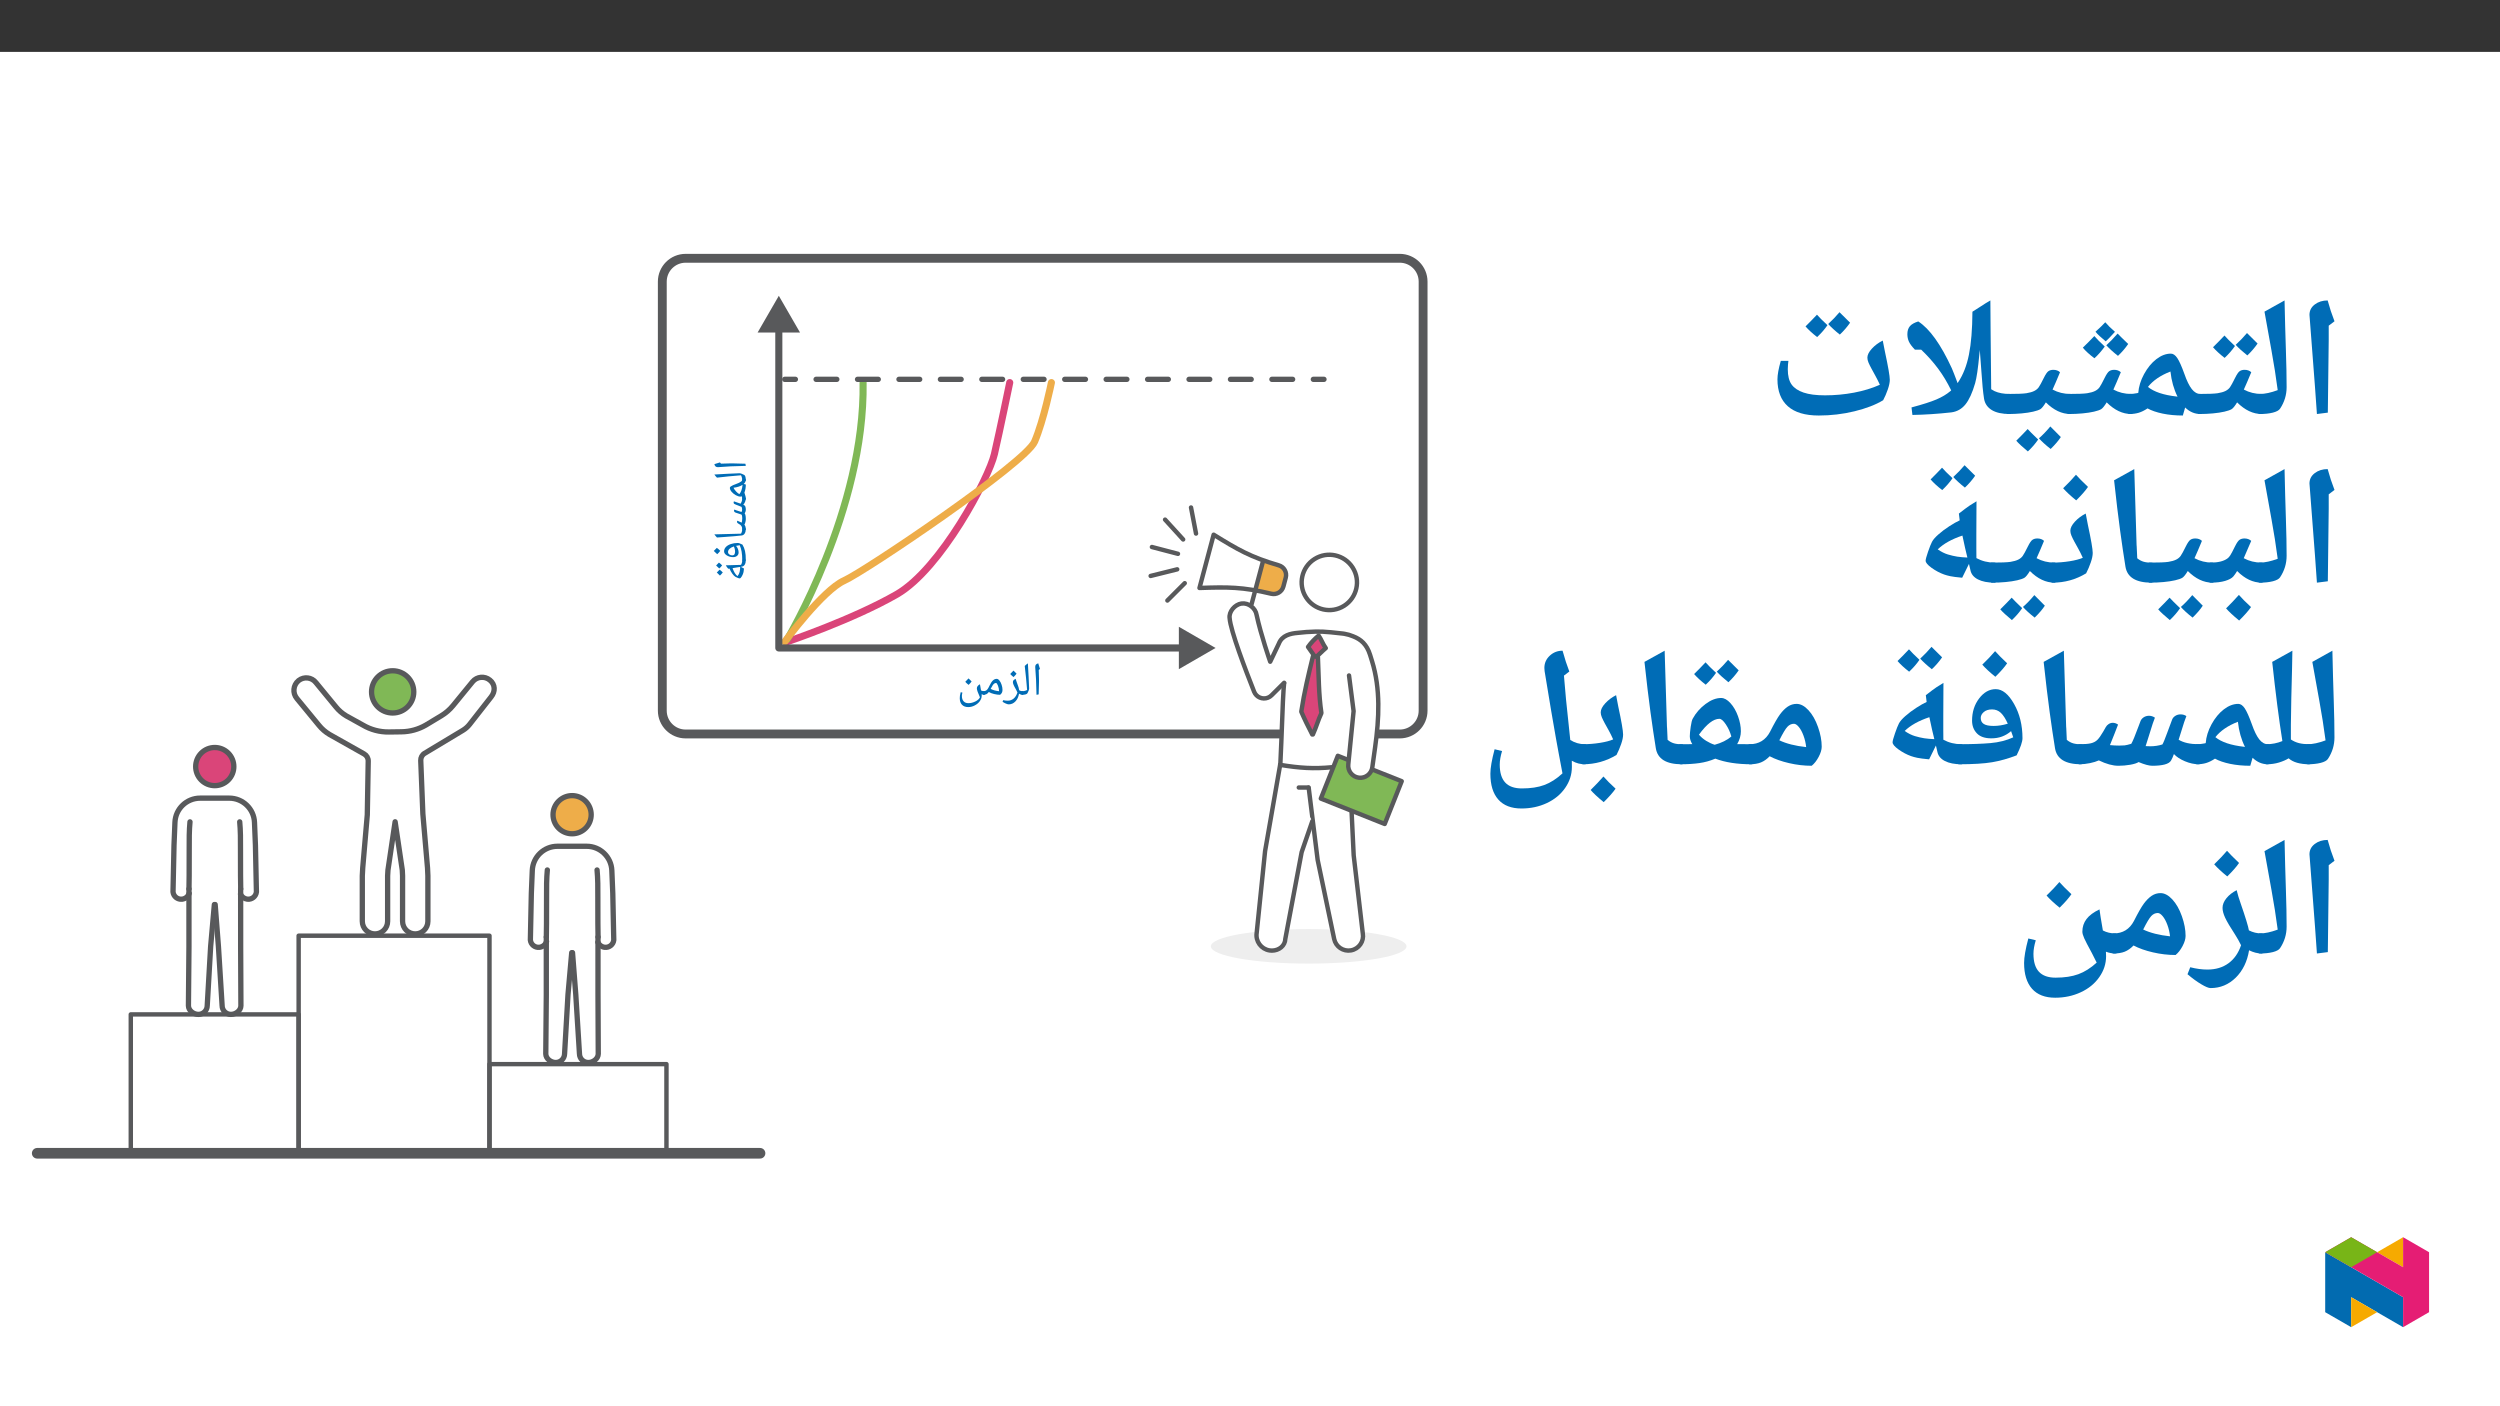 ﻿<?xml version="1.0" encoding="utf-8"?>
<svg xmlns="http://www.w3.org/2000/svg" xmlns:xlink="http://www.w3.org/1999/xlink" viewBox="0 0 960 540" version="1.1">
  <rect x="0" y="0" width="960" height="540" fill="#333333" stroke="none"/>
  <defs>
    <g>
      <symbol overflow="visible" id="glyph0-0">
        <path style="stroke:none;" d="M 0 -0.891 L -12.844 -0.891 L -12.844 -8.109 L 0 -8.109 Z M -0.859 -1.766 L -0.859 -7.234 L -11.984 -7.234 L -11.984 -1.766 Z M -0.859 -1.766 " />
      </symbol>
      <symbol overflow="visible" id="glyph0-1">
        <path style="stroke:none;" d="M -6 -2.828 L -4.875 -2.828 C -3.707 -2.828 -2.133 -2.785 -0.156 -2.703 L 0 -1.875 C -4.207 -1.801 -7.703 -1.641 -10.484 -1.391 L -10.703 -1.375 C -11.086 -1.375 -11.391 -1.469 -11.609 -1.656 C -11.836 -1.852 -11.992 -2.156 -12.078 -2.562 C -12.004 -2.582 -11.93 -2.598 -11.859 -2.609 C -11.797 -2.629 -11.156 -2.828 -9.938 -3.203 L -9.531 -2.719 L -9.438 -2.734 C -8.145 -2.797 -7 -2.828 -6 -2.828 Z M -12.953 -2.203 Z M 0.938 -2.359 Z M 0.938 -2.359 " />
      </symbol>
      <symbol overflow="visible" id="glyph0-2">
        <path style="stroke:none;" d="M 0 0.016 C 0 0.117 -0.051 0.172 -0.156 0.172 L -1.219 0.172 C -1.32 0.172 -1.375 0.117 -1.375 0.016 C -1.375 -0.711 -1.531 -1.379 -1.844 -1.984 C -5.031 -1.734 -8.109 -1.43 -11.078 -1.078 C -11.43 -1.422 -11.766 -1.82 -12.078 -2.281 C -10.785 -2.332 -9.086 -2.426 -6.984 -2.562 C -5.223 -2.676 -3.703 -2.742 -2.422 -2.766 C -2.223 -2.766 -1.953 -2.703 -1.609 -2.578 C -1.273 -2.461 -0.945 -2.312 -0.625 -2.125 C -0.207 -1.906 0 -1.191 0 0.016 Z M -12.953 -1.422 Z M 0.531 -2.156 Z M 0.938 -2.156 Z M 0.938 -2.156 " />
      </symbol>
      <symbol overflow="visible" id="glyph0-3">
        <path style="stroke:none;" d="M 0 0 C 0 0.102 -0.051 0.156 -0.156 0.156 L -1.219 0.156 C -1.32 0.156 -1.375 0.102 -1.375 0 C -1.375 -0.395 -1.438 -0.785 -1.562 -1.172 C -1.727 -1.078 -1.91 -1.031 -2.109 -1.031 C -2.609 -1.031 -3.191 -1.211 -3.859 -1.578 C -4.523 -1.953 -5.066 -2.395 -5.484 -2.906 C -5.91 -3.426 -6.125 -3.926 -6.125 -4.406 C -6.125 -4.602 -6.004 -4.781 -5.766 -4.938 C -5.535 -5.102 -5.242 -5.266 -4.891 -5.422 C -4.535 -5.578 -4.148 -5.727 -3.734 -5.875 C -3.328 -6.02 -2.945 -6.176 -2.594 -6.344 C -2.25 -6.508 -1.957 -6.688 -1.719 -6.875 C -1.488 -7.07 -1.375 -7.297 -1.375 -7.547 C -1.375 -7.68 -1.312 -7.75 -1.188 -7.75 L -0.188 -7.75 C -0.062 -7.75 0 -7.68 0 -7.547 C 0 -6.93 -0.266 -6.379 -0.797 -5.891 L 0 -5.672 C 0 -4.523 -0.176 -3.492 -0.531 -2.578 L -0.531 -2.547 C -0.32 -1.961 -0.18 -1.488 -0.109 -1.125 C -0.035 -0.758 0 -0.383 0 0 Z M -4.734 -4.438 C -4.535 -3.988 -4.207 -3.516 -3.75 -3.016 C -3.289 -2.516 -2.863 -2.172 -2.469 -1.984 C -1.812 -2.766 -1.406 -3.957 -1.25 -5.562 C -1.625 -5.301 -2.125 -5.066 -2.75 -4.859 C -3.375 -4.648 -4.035 -4.508 -4.734 -4.438 Z M -7 -3.5 Z M 0.531 -4.703 Z M 1.109 -4.344 Z M 1.109 -4.344 " />
      </symbol>
      <symbol overflow="visible" id="glyph0-4">
        <path style="stroke:none;" d="M 0 -12.078 C 0 -11.609 -0.086 -11.145 -0.266 -10.688 C -0.441 -10.227 -0.676 -9.844 -0.969 -9.531 L -0.484 -9.266 C -0.336 -9.172 -0.219 -8.961 -0.125 -8.641 C -0.039 -8.328 0 -8.008 0 -7.688 C 0 -7.145 -0.148 -6.66 -0.453 -6.234 C -0.328 -6.141 -0.223 -5.906 -0.141 -5.531 C -0.055 -5.156 -0.008 -4.664 0 -4.062 C 0 -3.719 -0.051 -3.32 -0.156 -2.875 C -0.27 -2.438 -0.398 -2.098 -0.547 -1.859 C -0.379 -1.691 -0.242 -1.441 -0.141 -1.109 C -0.047 -0.773 0 -0.406 0 0 C 0 0.102 -0.051 0.156 -0.156 0.156 L -1.219 0.156 C -1.32 0.156 -1.375 0.102 -1.375 0 C -1.375 -0.332 -1.406 -0.609 -1.469 -0.828 C -1.531 -1.047 -1.633 -1.254 -1.781 -1.453 C -1.906 -1.609 -2.008 -1.723 -2.094 -1.797 C -2.188 -1.867 -2.516 -2.078 -3.078 -2.422 C -3.273 -2.523 -3.375 -2.707 -3.375 -2.969 C -3.375 -3.125 -3.332 -3.27 -3.25 -3.406 C -2.332 -3.031 -1.781 -2.781 -1.594 -2.656 C -1.551 -2.75 -1.504 -2.941 -1.453 -3.234 C -1.398 -3.535 -1.375 -3.879 -1.375 -4.266 C -1.375 -4.828 -1.438 -5.297 -1.562 -5.672 C -1.664 -5.742 -1.832 -5.816 -2.062 -5.891 C -3.082 -6.191 -3.711 -6.398 -3.953 -6.516 C -4.203 -6.641 -4.359 -6.758 -4.422 -6.875 C -4.492 -6.988 -4.531 -7.117 -4.531 -7.266 C -4.531 -7.422 -4.488 -7.562 -4.406 -7.688 C -4.062 -7.52 -3.359 -7.273 -2.297 -6.953 L -1.641 -6.75 C -1.555 -6.926 -1.5 -7.082 -1.469 -7.219 C -1.438 -7.352 -1.422 -7.516 -1.422 -7.703 C -1.422 -7.992 -1.484 -8.328 -1.609 -8.703 C -1.754 -8.797 -2.188 -8.969 -2.906 -9.219 C -3.195 -9.32 -3.473 -9.426 -3.734 -9.531 C -4.004 -9.633 -4.227 -9.738 -4.406 -9.844 C -4.594 -9.945 -4.688 -10.129 -4.688 -10.391 C -4.688 -10.566 -4.641 -10.711 -4.547 -10.828 C -4.148 -10.66 -3.301 -10.363 -2 -9.938 L -1.844 -10.219 C -1.531 -10.758 -1.375 -11.379 -1.375 -12.078 C -1.375 -12.18 -1.32 -12.234 -1.219 -12.234 L -0.156 -12.234 C -0.051 -12.234 0 -12.18 0 -12.078 Z M -5.938 -6.297 Z M 0.531 -5.984 Z M 0.938 -5.984 Z M 0.938 -5.984 " />
      </symbol>
      <symbol overflow="visible" id="glyph0-5">
        <path style="stroke:none;" d="M -1.219 -4.859 L -0.156 -4.859 C -0.051 -4.859 0 -4.812 0 -4.719 C 0 -4 -0.133 -3.406 -0.406 -2.938 C -0.688 -2.477 -1.07 -2.219 -1.562 -2.156 C -3.102 -1.969 -5.473 -1.766 -8.672 -1.547 L -11.078 -1.375 C -11.41 -1.707 -11.742 -2.109 -12.078 -2.578 C -10.242 -2.66 -7.656 -2.727 -4.312 -2.781 L -1.844 -2.844 C -1.531 -3.406 -1.375 -4.031 -1.375 -4.719 C -1.375 -4.812 -1.32 -4.859 -1.219 -4.859 Z M -12.953 -2.047 Z M 0.938 -3.125 Z M 0.938 -3.125 " />
      </symbol>
      <symbol overflow="visible" id="glyph0-6">
        <path style="stroke:none;" d="M -2.344 -5.781 C -2.832 -5.727 -3.301 -5.645 -3.75 -5.531 C -3.438 -5.176 -3.191 -4.77 -3.016 -4.312 C -2.848 -3.863 -2.766 -3.422 -2.766 -2.984 C -2.766 -2.453 -2.961 -2.02 -3.359 -1.688 C -3.754 -1.363 -4.254 -1.203 -4.859 -1.203 C -5.773 -1.203 -6.582 -1.422 -7.281 -1.859 C -7.988 -2.297 -8.344 -2.816 -8.344 -3.422 C -8.344 -4.047 -8.117 -4.598 -7.672 -5.078 C -7.234 -5.555 -6.602 -5.938 -5.781 -6.219 C -4.957 -6.5 -4.07 -6.641 -3.125 -6.641 C -2.719 -6.641 -2.109 -6.43 -1.297 -6.016 C -0.848 -5.285 -0.52 -4.469 -0.312 -3.562 C -0.102 -2.664 0 -1.484 0 -0.016 C 0 0.098 -0.055 0.156 -0.172 0.156 L -1.203 0.156 C -1.316 0.156 -1.375 0.098 -1.375 -0.016 C -1.375 -1.305 -1.453 -2.398 -1.609 -3.297 C -1.766 -4.203 -2.008 -5.031 -2.344 -5.781 Z M -6.828 -3.156 C -6.828 -2.789 -6.66 -2.484 -6.328 -2.234 C -5.992 -1.992 -5.625 -1.875 -5.219 -1.875 C -4.844 -1.875 -4.566 -1.992 -4.391 -2.234 C -4.211 -2.484 -4.125 -2.875 -4.125 -3.406 C -4.125 -4 -4.273 -4.633 -4.578 -5.312 C -5.305 -5.07 -5.863 -4.77 -6.25 -4.406 C -6.633 -4.039 -6.828 -3.625 -6.828 -3.156 Z M -9.234 -3.531 Z M 0.531 -4.078 Z M 0.938 -4.078 Z M -11.125 -4.766 C -10.719 -4.484 -10.281 -4.098 -9.812 -3.609 C -10.227 -3.078 -10.617 -2.648 -10.984 -2.328 C -11.598 -2.941 -12.035 -3.359 -12.297 -3.578 C -11.879 -3.961 -11.488 -4.359 -11.125 -4.766 Z M -9.641 -3.609 Z M -12.734 -3.578 Z M -12.734 -3.578 " />
      </symbol>
      <symbol overflow="visible" id="glyph0-7">
        <path style="stroke:none;" d="M -0.703 -5.016 C -0.766 -4.359 -0.82 -3.906 -0.875 -3.656 C -0.926 -3.414 -1.004 -3.16 -1.109 -2.891 C -1.211 -2.629 -1.344 -2.359 -1.5 -2.078 C -1.656 -1.797 -1.805 -1.582 -1.953 -1.438 C -2.109 -1.289 -2.242 -1.219 -2.359 -1.219 C -2.523 -1.219 -2.801 -1.297 -3.188 -1.453 C -3.57 -1.617 -3.852 -1.754 -4.031 -1.859 C -4.363 -2.047 -4.75 -2.441 -5.188 -3.047 C -5.625 -3.66 -5.984 -4.312 -6.266 -5 L -6.75 -4.938 C -7.125 -5.352 -7.438 -5.789 -7.688 -6.25 L -1.844 -6.422 C -1.531 -6.961 -1.375 -7.582 -1.375 -8.281 C -1.375 -8.383 -1.32 -8.438 -1.219 -8.438 L -0.156 -8.438 C -0.051 -8.438 0 -8.383 0 -8.281 C 0 -7.562 -0.133 -6.973 -0.406 -6.516 C -0.676 -6.066 -1.062 -5.805 -1.562 -5.734 L -1.938 -5.672 Z M -3.203 -2.094 C -2.785 -2.582 -2.508 -3.117 -2.375 -3.703 C -2.25 -4.285 -2.176 -4.93 -2.156 -5.641 L -5.062 -5.172 L -5.094 -5.172 C -4.602 -3.734 -3.973 -2.707 -3.203 -2.094 Z M -8.562 -4.172 Z M 0.531 -5.5 Z M 1.109 -5.141 Z M -10.062 -4.578 C -9.719 -4.359 -9.312 -4.004 -8.844 -3.516 C -9.27 -2.973 -9.633 -2.57 -9.938 -2.312 C -10.227 -2.633 -10.629 -3.023 -11.141 -3.484 C -10.992 -3.617 -10.633 -3.984 -10.062 -4.578 Z M -10.328 -7.297 C -9.961 -7.066 -9.551 -6.707 -9.094 -6.219 C -9.5 -5.707 -9.867 -5.312 -10.203 -5.031 C -10.316 -5.156 -10.719 -5.539 -11.406 -6.188 C -11.258 -6.32 -10.898 -6.691 -10.328 -7.297 Z M -8.656 -4.875 Z M -11.844 -4.781 Z M -8.844 -4.875 Z M -8.844 -4.875 " />
      </symbol>
      <symbol overflow="visible" id="glyph1-0">
        <path style="stroke:none;" d="M 0.891 0 L 0.891 -12.844 L 8.109 -12.844 L 8.109 0 Z M 1.766 -0.859 L 7.234 -0.859 L 7.234 -11.984 L 1.766 -11.984 Z M 1.766 -0.859 " />
      </symbol>
      <symbol overflow="visible" id="glyph1-1">
        <path style="stroke:none;" d="M 2.828 -6 L 2.828 -4.875 C 2.828 -3.707 2.785 -2.133 2.703 -0.156 L 1.875 0 C 1.801 -4.207 1.641 -7.703 1.391 -10.484 L 1.375 -10.703 C 1.375 -11.086 1.469 -11.391 1.656 -11.609 C 1.852 -11.836 2.156 -11.992 2.562 -12.078 C 2.582 -12.004 2.598 -11.93 2.609 -11.859 C 2.629 -11.797 2.828 -11.156 3.203 -9.938 L 2.719 -9.531 L 2.734 -9.438 C 2.797 -8.145 2.828 -7 2.828 -6 Z M 2.203 -12.953 Z M 2.359 0.938 Z M 2.359 0.938 " />
      </symbol>
      <symbol overflow="visible" id="glyph1-2">
        <path style="stroke:none;" d="M -0.016 0 C -0.117 0 -0.172 -0.051 -0.172 -0.156 L -0.172 -1.219 C -0.172 -1.32 -0.117 -1.375 -0.016 -1.375 C 0.711 -1.375 1.379 -1.531 1.984 -1.844 C 1.734 -5.031 1.43 -8.109 1.078 -11.078 C 1.422 -11.43 1.82 -11.766 2.281 -12.078 C 2.332 -10.785 2.426 -9.086 2.562 -6.984 C 2.676 -5.223 2.742 -3.703 2.766 -2.422 C 2.766 -2.223 2.703 -1.953 2.578 -1.609 C 2.461 -1.273 2.312 -0.945 2.125 -0.625 C 1.906 -0.207 1.191 0 -0.016 0 Z M 1.422 -12.953 Z M 2.156 0.531 Z M 2.156 0.938 Z M 2.156 0.938 " />
      </symbol>
      <symbol overflow="visible" id="glyph1-3">
        <path style="stroke:none;" d="M 7.188 0 C 6.625 0 6.133 -0.145 5.719 -0.438 C 5.508 0.812 5.039 1.805 4.312 2.547 C 3.594 3.297 2.734 3.672 1.734 3.672 C 1.453 3.672 1.062 3.555 0.562 3.328 C 0.062 3.109 -0.328 2.883 -0.609 2.656 L -0.375 2.062 C 0.281 2.195 0.848 2.266 1.328 2.266 C 2.234 2.266 3.004 1.992 3.641 1.453 C 4.273 0.922 4.766 0.145 5.109 -0.875 C 4.953 -1.258 4.77 -1.641 4.562 -2.016 C 4.133 -2.742 3.828 -3.328 3.641 -3.766 C 3.453 -4.211 3.359 -4.582 3.359 -4.875 C 3.359 -5.176 3.445 -5.422 3.625 -5.609 C 3.812 -5.797 4.07 -5.973 4.406 -6.141 C 4.488 -5.805 4.609 -5.441 4.766 -5.047 C 5.141 -4.047 5.395 -3.316 5.531 -2.859 C 5.664 -2.41 5.75 -2.035 5.781 -1.734 C 6.176 -1.492 6.645 -1.375 7.188 -1.375 C 7.281 -1.375 7.328 -1.32 7.328 -1.219 L 7.328 -0.156 C 7.328 -0.051 7.281 0 7.188 0 Z M 3.531 -7.016 Z M 1.812 4.547 Z M 4.766 -8.125 C 4.484 -7.719 4.098 -7.281 3.609 -6.812 C 3.078 -7.227 2.648 -7.617 2.328 -7.984 C 2.941 -8.598 3.359 -9.035 3.578 -9.297 C 3.961 -8.879 4.359 -8.488 4.766 -8.125 Z M 3.609 -6.641 Z M 3.578 -9.734 Z M 3.578 -9.734 " />
      </symbol>
      <symbol overflow="visible" id="glyph1-4">
        <path style="stroke:none;" d="M 0 0 C -0.102 0 -0.156 -0.051 -0.156 -0.156 L -0.156 -1.219 C -0.156 -1.32 -0.102 -1.375 0 -1.375 C 0.457 -1.375 0.844 -1.484 1.156 -1.703 C 1.469 -1.922 1.738 -2.254 1.969 -2.703 L 2.328 -3.422 C 2.797 -4.41 3.25 -5.109 3.688 -5.516 C 4.125 -5.922 4.609 -6.125 5.141 -6.125 C 5.492 -6.125 5.844 -5.906 6.188 -5.469 C 6.539 -5.039 6.82 -4.488 7.031 -3.812 C 7.25 -3.145 7.359 -2.5 7.359 -1.875 C 7.359 -1.5 7.289 -1.16 7.156 -0.859 C 7.02 -0.555 6.781 -0.27 6.438 0 C 5.719 0 4.953 -0.098 4.141 -0.297 C 3.328 -0.492 2.648 -0.754 2.109 -1.078 C 1.828 -0.691 1.52 -0.414 1.188 -0.25 C 0.852 -0.082 0.457 0 0 0 Z M 6.047 -1.375 C 6.023 -2.113 5.883 -2.82 5.625 -3.5 C 5.363 -4.188 5.109 -4.531 4.859 -4.531 C 4.629 -4.531 4.414 -4.461 4.219 -4.328 C 4.02 -4.191 3.82 -3.984 3.625 -3.703 C 3.426 -3.422 3.156 -2.945 2.812 -2.281 C 3.656 -1.812 4.734 -1.508 6.047 -1.375 Z M 4.453 -7 Z M 4.516 0.531 Z M 4.172 1.109 Z M 4.172 1.109 " />
      </symbol>
      <symbol overflow="visible" id="glyph1-5">
        <path style="stroke:none;" d="M 4.484 4.719 C 3.453 4.719 2.648 4.422 2.078 3.828 C 1.504 3.234 1.219 2.398 1.219 1.328 C 1.219 0.984 1.238 0.656 1.281 0.344 C 1.332 0.039 1.43 -0.406 1.578 -1 L 2.234 -0.844 C 2.098 -0.312 2.031 0.113 2.031 0.438 C 2.031 1.32 2.25 2.004 2.688 2.484 C 3.125 2.973 3.738 3.219 4.531 3.219 C 5.414 3.219 6.301 3 7.188 2.562 C 8.07 2.133 8.664 1.602 8.969 0.969 C 8.176 -0.738 7.781 -1.883 7.781 -2.469 C 7.781 -2.77 7.867 -3.047 8.047 -3.297 C 8.223 -3.555 8.531 -3.812 8.969 -4.062 C 9.02 -3.645 9.156 -2.867 9.375 -1.734 L 9.391 -1.672 C 9.785 -1.473 10.223 -1.375 10.703 -1.375 C 10.797 -1.375 10.844 -1.32 10.844 -1.219 L 10.844 -0.156 C 10.844 -0.051 10.797 0 10.703 0 C 10.297 0 9.93 -0.07 9.609 -0.219 L 9.641 0.297 C 9.641 1.035 9.406 1.738 8.938 2.406 C 8.469 3.082 7.82 3.633 7 4.062 C 6.188 4.5 5.348 4.719 4.484 4.719 Z M 4.75 -3.625 Z M 0.594 4.719 Z M 4.75 5.594 Z M 5.766 -5.125 C 5.484 -4.719 5.098 -4.281 4.609 -3.812 C 4.078 -4.227 3.648 -4.617 3.328 -4.984 C 3.941 -5.598 4.359 -6.035 4.578 -6.297 C 4.961 -5.879 5.359 -5.488 5.766 -5.125 Z M 4.609 -3.641 Z M 4.578 -6.734 Z M 4.578 -6.734 " />
      </symbol>
      <symbol overflow="visible" id="glyph2-0">
        <path style="stroke:none;" d="M 6.125 -46.406 L 32.812 -46.406 L 32.812 0 L 6.125 0 Z M 9.422 -3.297 L 29.516 -3.297 L 29.516 -43.094 L 9.422 -43.094 Z M 9.422 -3.297 " />
      </symbol>
      <symbol overflow="visible" id="glyph2-1">
        <path style="stroke:none;" d="M 12.375 -29.047 L 12.031 -1.109 L 7.844 -0.578 L 7.109 -10.891 L 4.984 -38.656 C 4.984 -40.281 5.66 -41.609 7.016 -42.641 C 8.367 -43.672 10.02 -44.188 11.969 -44.188 C 12.707 -41.445 13.582 -38.781 14.594 -36.188 L 12.375 -34.5 Z M 9.203 -47.359 Z M 9.812 3.75 Z M 9.812 3.75 " />
      </symbol>
      <symbol overflow="visible" id="glyph2-2">
        <path style="stroke:none;" d="M 1.781 -39.891 L 9.484 -44.188 C 9.641 -37.031 9.812 -30.688 10 -25.156 C 10.188 -19.625 10.281 -14.867 10.281 -10.891 C 10.281 -7.898 9.438 -5.141 7.75 -2.609 C 7.32 -1.973 6.398 -1.473 4.984 -1.109 C 3.566 -0.754 1.906 -0.578 0 -0.578 C -0.363 -0.578 -0.547 -0.754 -0.547 -1.109 L -0.547 -7.75 C -0.547 -8.102 -0.363 -8.281 0 -8.281 C 1.945 -8.281 4.234 -8.77 6.859 -9.75 C 6.516 -12.301 6.148 -14.828 5.766 -17.328 C 5.391 -19.828 4.062 -27.348 1.781 -39.891 Z M 5.141 -47.359 Z M 7.484 3.75 Z M 7.484 3.75 " />
      </symbol>
      <symbol overflow="visible" id="glyph2-3">
        <path style="stroke:none;" d="M 0 -0.578 C -0.363 -0.578 -0.547 -0.754 -0.547 -1.109 L -0.547 -7.75 C -0.547 -8.102 -0.363 -8.281 0 -8.281 C 3.488 -8.281 5.852 -8.375 7.094 -8.562 C 8.332 -8.758 9.332 -9.047 10.094 -9.422 C 10.852 -9.805 11.43 -10.285 11.828 -10.859 C 12.234 -11.43 12.883 -12.625 13.781 -14.438 C 14.477 -15.852 15.078 -16.723 15.578 -17.047 C 16.086 -17.379 16.703 -17.547 17.422 -17.547 C 18.484 -17.547 19.344 -17.238 20 -16.625 C 18.832 -13.789 17.879 -11.57 17.141 -9.969 C 19.211 -8.844 21.5 -8.281 24 -8.281 C 24.352 -8.281 24.531 -8.102 24.531 -7.75 L 24.531 -1.109 C 24.531 -0.754 24.352 -0.578 24 -0.578 C 20.695 -0.578 17.551 -2.066 14.562 -5.047 C 13.719 -3.648 13.016 -2.781 12.453 -2.438 C 11.891 -2.102 10.969 -1.785 9.688 -1.484 C 8.414 -1.191 6.938 -0.969 5.25 -0.812 C 3.57 -0.656 1.82 -0.578 0 -0.578 Z M 14.062 -22.344 Z M 12.281 3.75 Z M 13.734 -26.688 C 12.648 -25.102 11.328 -23.582 9.766 -22.125 C 7.898 -23.582 6.414 -24.945 5.312 -26.219 L 7.641 -28.562 L 9.703 -30.719 C 10.504 -29.789 11.848 -28.445 13.734 -26.688 Z M 22.422 -27.641 C 21.297 -26.016 19.984 -24.492 18.484 -23.078 C 16.691 -24.492 15.203 -25.848 14.016 -27.141 C 15.598 -28.598 17.047 -30.109 18.359 -31.672 C 19.141 -30.848 20.492 -29.504 22.422 -27.641 Z M 13.922 -33.266 Z M 13.891 -22.125 Z M 13.891 -22.125 " />
      </symbol>
      <symbol overflow="visible" id="glyph2-4">
        <path style="stroke:none;" d="M 27.969 -1.266 C 27.969 -0.805 27.723 -0.578 27.234 -0.578 C 25.055 -0.578 23.109 -1.41 21.391 -3.078 L 20.5 0 C 17.727 0 15.148 -0.242 12.766 -0.734 C 10.391 -1.234 8.453 -1.898 6.953 -2.734 C 5.742 -1.93 4.598 -1.367 3.516 -1.047 C 2.441 -0.734 1.27 -0.578 0 -0.578 C -0.363 -0.578 -0.547 -0.754 -0.547 -1.109 L -0.547 -7.75 C -0.547 -8.102 -0.363 -8.281 0 -8.281 C 0.969 -8.281 1.953 -8.383 2.953 -8.594 L 3.391 -8.703 C 3.566 -11.086 4.305 -13.484 5.609 -15.891 C 6.922 -18.305 8.492 -20.223 10.328 -21.641 C 12.16 -23.055 14.02 -23.766 15.906 -23.766 C 16.789 -23.766 17.613 -23.195 18.375 -22.062 C 19.133 -20.938 20.035 -18.926 21.078 -16.031 C 22.004 -13.363 22.957 -11.406 23.938 -10.156 C 24.926 -8.906 26.023 -8.281 27.234 -8.281 C 27.723 -8.281 27.969 -8.07 27.969 -7.656 Z M 15.75 -16.891 C 11.938 -15.422 9.055 -13.453 7.109 -10.984 C 9.41 -9.098 13.07 -7.867 18.094 -7.297 L 18.469 -7.234 C 17.051 -10.066 16.145 -13.285 15.75 -16.891 Z M 13.297 -28.531 Z M 15.391 3.75 Z M 15.391 3.75 " />
      </symbol>
      <symbol overflow="visible" id="glyph2-5">
        <path style="stroke:none;" d="M 0 -0.578 C -0.363 -0.578 -0.547 -0.754 -0.547 -1.109 L -0.547 -7.75 C -0.547 -8.102 -0.363 -8.281 0 -8.281 C 3.488 -8.281 5.852 -8.375 7.094 -8.562 C 8.332 -8.758 9.332 -9.047 10.094 -9.422 C 10.852 -9.805 11.43 -10.285 11.828 -10.859 C 12.234 -11.43 12.883 -12.625 13.781 -14.438 C 14.477 -15.852 15.078 -16.723 15.578 -17.047 C 16.086 -17.379 16.703 -17.547 17.422 -17.547 C 18.484 -17.547 19.344 -17.238 20 -16.625 C 18.832 -13.789 17.879 -11.57 17.141 -9.969 C 19.211 -8.844 21.5 -8.281 24 -8.281 C 24.352 -8.281 24.531 -8.102 24.531 -7.75 L 24.531 -1.109 C 24.531 -0.754 24.352 -0.578 24 -0.578 C 20.695 -0.578 17.551 -2.066 14.562 -5.047 C 13.719 -3.648 13.016 -2.781 12.453 -2.438 C 11.891 -2.102 10.969 -1.785 9.688 -1.484 C 8.414 -1.191 6.938 -0.969 5.25 -0.812 C 3.57 -0.656 1.82 -0.578 0 -0.578 Z M 14.062 -22.344 Z M 12.281 3.75 Z M 13.828 -26.484 C 12.555 -24.723 11.234 -23.223 9.859 -21.984 C 7.973 -23.398 6.488 -24.754 5.406 -26.047 L 7.734 -28.359 L 9.828 -30.516 C 10.586 -29.609 11.922 -28.266 13.828 -26.484 Z M 22.828 -27.469 C 21.711 -25.844 20.406 -24.32 18.906 -22.906 C 17.102 -24.32 15.609 -25.676 14.422 -26.969 C 15.734 -28.145 17.18 -29.645 18.766 -31.469 C 19.297 -30.895 20.648 -29.562 22.828 -27.469 Z M 17.75 -32.141 C 15.938 -30.148 14.754 -28.93 14.203 -28.484 C 12.398 -29.941 11.086 -31.172 10.266 -32.172 C 12.047 -33.773 13.297 -34.988 14.016 -35.812 C 14.961 -34.695 16.207 -33.473 17.75 -32.141 Z M 14.016 -37.406 Z M 14.297 -22.578 Z M 14.297 -22.578 " />
      </symbol>
      <symbol overflow="visible" id="glyph2-6">
        <path style="stroke:none;" d="M 0 -0.578 C -0.363 -0.578 -0.547 -0.754 -0.547 -1.109 L -0.547 -7.75 C -0.547 -8.102 -0.363 -8.281 0 -8.281 C 3.488 -8.281 5.852 -8.375 7.094 -8.562 C 8.332 -8.758 9.332 -9.047 10.094 -9.422 C 10.852 -9.805 11.43 -10.285 11.828 -10.859 C 12.234 -11.43 12.883 -12.625 13.781 -14.438 C 14.477 -15.852 15.078 -16.723 15.578 -17.047 C 16.086 -17.379 16.703 -17.547 17.422 -17.547 C 18.484 -17.547 19.344 -17.238 20 -16.625 C 18.832 -13.789 17.879 -11.57 17.141 -9.969 C 19.211 -8.844 21.5 -8.281 24 -8.281 C 24.352 -8.281 24.531 -8.102 24.531 -7.75 L 24.531 -1.109 C 24.531 -0.754 24.352 -0.578 24 -0.578 C 20.695 -0.578 17.551 -2.066 14.562 -5.047 C 13.719 -3.648 13.016 -2.781 12.453 -2.438 C 11.891 -2.102 10.969 -1.785 9.688 -1.484 C 8.414 -1.191 6.938 -0.969 5.25 -0.812 C 3.57 -0.656 1.82 -0.578 0 -0.578 Z M 14.062 -22.344 Z M 12.281 3.75 Z M 11.609 9.219 C 10.535 10.801 9.219 12.328 7.656 13.797 C 5.551 12.055 4.066 10.68 3.203 9.672 L 5.516 7.344 L 7.578 5.188 C 8.148 5.844 9.492 7.188 11.609 9.219 Z M 20.312 8.266 C 19.445 9.617 18.145 11.145 16.406 12.844 C 14.477 11.332 12.977 9.969 11.906 8.75 C 13.281 7.562 14.738 6.047 16.281 4.203 C 16.531 4.484 17.875 5.836 20.312 8.266 Z M 11.969 4.203 Z M 11.938 14.422 Z M 11.938 9.344 Z M 11.938 9.344 " />
      </symbol>
      <symbol overflow="visible" id="glyph2-7">
        <path style="stroke:none;" d="M 4.156 -0.219 L 3.812 -3.109 C 8.102 -4.254 11.305 -5.281 13.422 -6.188 C 15.535 -7.094 17.301 -8.148 18.719 -9.359 L 19.047 -9.656 C 17.547 -12.738 15.863 -15.531 14 -18.031 C 12.133 -20.539 9.973 -22.961 7.516 -25.297 L 5.109 -25.297 C 3.984 -26.461 3.219 -27.488 2.812 -28.375 C 2.414 -29.258 2.219 -30.211 2.219 -31.234 C 2.219 -32.504 2.535 -33.52 3.172 -34.281 C 3.805 -35.039 4.883 -35.656 6.406 -36.125 C 10.77 -33.32 15.066 -27.32 19.297 -18.125 C 19.723 -17.145 20.461 -15.25 21.516 -12.438 L 21.672 -12.703 C 23.617 -15.598 25.016 -19.156 25.859 -23.375 C 26.711 -27.594 27.16 -33.086 27.203 -39.859 C 27.961 -40.305 29.07 -41.016 30.531 -41.984 C 31.738 -42.797 32.926 -43.531 34.094 -44.188 L 34.188 -31.734 L 34.406 -10.094 L 35.703 -9.359 C 37.266 -8.641 39.211 -8.281 41.547 -8.281 C 41.922 -8.281 42.109 -8.102 42.109 -7.75 L 42.109 -1.109 C 42.109 -0.754 41.922 -0.578 41.547 -0.578 C 38.609 -0.578 36.305 -1.082 34.641 -2.094 C 32.984 -3.113 31.992 -4.551 31.672 -6.406 C 31.273 -8.926 30.938 -12.391 30.656 -16.797 C 30.426 -20.129 30.219 -22.922 30.031 -25.172 L 29.859 -23.453 C 29.359 -18.117 28.82 -14.445 28.25 -12.438 C 27.188 -8.758 25.941 -6.035 24.516 -4.266 C 23.086 -2.504 21.273 -1.484 19.078 -1.203 C 13.91 -0.629 8.938 -0.301 4.156 -0.219 Z M 29.453 -47.359 Z M 4.156 -39.297 Z M 32.938 3.75 Z M 13.141 3.75 Z M 13.141 3.75 " />
      </symbol>
      <symbol overflow="visible" id="glyph2-8">
        <path style="stroke:none;" d="M 20.406 0 C 15.156 0 11.195 -1.18 8.531 -3.547 C 5.863 -5.922 4.531 -9.363 4.531 -13.875 C 4.531 -15.645 4.957 -18.016 5.812 -20.984 L 8.734 -20.984 C 8.691 -20.785 8.641 -20.305 8.578 -19.547 C 8.523 -18.785 8.5 -18.195 8.5 -17.781 C 8.5 -15.238 8.984 -13.285 9.953 -11.922 C 10.93 -10.555 12.469 -9.52 14.562 -8.812 C 16.656 -8.102 19.395 -7.75 22.781 -7.75 C 26.57 -7.75 30.285 -8.094 33.922 -8.781 C 37.566 -9.469 40.879 -10.477 43.859 -11.812 C 43.285 -13.082 42.711 -14.227 42.141 -15.25 C 41.578 -16.281 41.066 -17.219 40.609 -18.062 C 40.148 -18.906 39.773 -19.664 39.484 -20.344 C 39.203 -21.02 39.062 -21.645 39.062 -22.219 C 39.062 -23.27 39.641 -24.426 40.797 -25.688 C 41.953 -26.945 43.344 -27.977 44.969 -28.781 L 45.797 -24.562 C 47.047 -18.75 47.672 -15.133 47.672 -13.719 C 47.672 -12.719 47.41 -11.469 46.891 -9.969 C 46.367 -8.469 45.781 -7.102 45.125 -5.875 C 42.25 -4.133 38.578 -2.719 34.109 -1.625 C 29.648 -0.539 25.082 0 20.406 0 Z M 23.734 -29.734 Z M 24.562 3.75 Z M 23.734 -34.688 C 22.648 -33.102 21.328 -31.582 19.766 -30.125 C 17.898 -31.582 16.414 -32.945 15.312 -34.219 L 17.641 -36.562 L 19.703 -38.719 C 20.504 -37.789 21.848 -36.445 23.734 -34.688 Z M 32.422 -35.641 C 31.297 -34.016 29.984 -32.492 28.484 -31.078 C 26.691 -32.492 25.203 -33.848 24.016 -35.141 C 25.598 -36.598 27.047 -38.109 28.359 -39.672 C 29.141 -38.848 30.492 -37.504 32.422 -35.641 Z M 23.922 -41.266 Z M 23.891 -30.125 Z M 23.891 -30.125 " />
      </symbol>
      <symbol overflow="visible" id="glyph2-9">
        <path style="stroke:none;" d="M 0 -0.578 C -0.363 -0.578 -0.547 -0.754 -0.547 -1.109 L -0.547 -7.75 C -0.547 -8.102 -0.363 -8.281 0 -8.281 C 2.789 -8.281 4.914 -8.789 6.375 -9.812 C 6.801 -10.102 7.191 -10.531 7.547 -11.094 C 7.91 -11.656 8.504 -12.781 9.328 -14.469 C 10.023 -15.883 10.629 -16.75 11.141 -17.062 C 11.648 -17.383 12.266 -17.547 12.984 -17.547 C 14.016 -17.547 14.879 -17.238 15.578 -16.625 L 12.703 -9.969 C 14.773 -8.844 17.055 -8.281 19.547 -8.281 C 19.91 -8.281 20.094 -8.102 20.094 -7.75 L 20.094 -1.109 C 20.094 -0.754 19.91 -0.578 19.547 -0.578 C 16.266 -0.578 13.133 -2.066 10.156 -5.047 C 9.645 -4.18 9.16 -3.484 8.703 -2.953 C 8.109 -2.273 7.062 -1.707 5.562 -1.25 C 4.07 -0.801 2.219 -0.578 0 -0.578 Z M 9.609 -22.344 Z M 11.328 3.75 Z M 15.5 8.797 C 14.508 10.234 12.988 11.957 10.938 13.969 C 8.645 12.082 6.973 10.523 5.922 9.297 C 7.629 7.629 9.27 5.906 10.844 4.125 C 11.914 5.375 13.469 6.93 15.5 8.797 Z M 10.844 2.547 Z M 10.938 14.594 Z M 10.844 3.484 Z M 10.938 9.047 Z M 10.938 9.047 " />
      </symbol>
      <symbol overflow="visible" id="glyph2-10">
        <path style="stroke:none;" d="M 19.844 -1.109 C 19.844 -0.754 19.66 -0.578 19.297 -0.578 C 13.305 -0.578 9.977 -2.633 9.312 -6.75 C 8.645 -10.863 7.957 -15.516 7.25 -20.703 C 6.539 -25.898 5.773 -32.297 4.953 -39.891 L 12.703 -44.188 L 13.609 -14.406 L 13.609 -15.047 L 13.844 -9.938 C 14.625 -9.301 15.445 -8.859 16.312 -8.609 C 17.176 -8.367 18.211 -8.25 19.422 -8.25 C 19.703 -8.25 19.844 -8.082 19.844 -7.75 Z M 8.312 -47.359 Z M 11.266 3.75 Z M 11.266 3.75 " />
      </symbol>
      <symbol overflow="visible" id="glyph2-11">
        <path style="stroke:none;" d="M 0 -0.578 C -0.363 -0.578 -0.547 -0.754 -0.547 -1.109 L -0.547 -7.75 C -0.547 -8.102 -0.363 -8.281 0 -8.281 C 2.156 -8.281 4.32 -8.453 6.5 -8.797 C 8.688 -9.148 10.379 -9.594 11.578 -10.125 C 11.016 -11.395 10.445 -12.539 9.875 -13.562 C 9.301 -14.594 8.785 -15.523 8.328 -16.359 C 7.879 -17.191 7.508 -17.945 7.219 -18.625 C 6.938 -19.301 6.797 -19.926 6.797 -20.5 C 6.797 -21.562 7.379 -22.727 8.547 -24 C 9.723 -25.27 11.109 -26.305 12.703 -27.109 L 13.516 -22.859 C 14.766 -17.035 15.391 -13.414 15.391 -12 C 15.391 -11 15.141 -9.781 14.641 -8.344 C 14.148 -6.906 13.555 -5.508 12.859 -4.156 C 8.922 -1.77 4.633 -0.578 0 -0.578 Z M 9.016 -31.859 Z M 8.25 3.75 Z M 13.578 -37.344 C 12.547 -35.844 11.035 -34.117 9.047 -32.172 C 6.91 -33.898 5.238 -35.453 4.031 -36.828 C 6.02 -38.754 7.66 -40.484 8.953 -42.016 C 9.879 -40.953 11.422 -39.395 13.578 -37.344 Z M 9.047 -31.531 Z M 8.984 -43.594 Z M 8.984 -43.594 " />
      </symbol>
      <symbol overflow="visible" id="glyph2-12">
        <path style="stroke:none;" d="M 21.438 -2.469 C 19.32 -2.664 17.801 -2.863 16.875 -3.062 C 15.957 -3.258 15.16 -3.477 14.484 -3.719 C 12.879 -4.289 11.297 -5.129 9.734 -6.234 C 8.18 -7.348 7.406 -8.273 7.406 -9.016 C 7.406 -9.504 7.707 -10.629 8.312 -12.391 C 8.914 -14.16 9.43 -15.457 9.859 -16.281 C 10.297 -17.102 11.117 -18.047 12.328 -19.109 C 13.535 -20.18 14.922 -21.223 16.484 -22.234 C 18.055 -23.254 19.391 -24.008 20.484 -24.5 L 20.172 -27.109 C 22.016 -28.547 23.379 -29.562 24.266 -30.156 C 25.148 -30.75 26.039 -31.305 26.938 -31.828 L 26.875 -18.859 L 26.875 -13.672 L 26.906 -10 C 29.02 -8.852 31.332 -8.281 33.844 -8.281 C 34.207 -8.281 34.391 -8.102 34.391 -7.75 L 34.391 -1.109 C 34.391 -0.754 34.207 -0.578 33.844 -0.578 C 31.227 -0.578 29.109 -0.992 27.484 -1.828 C 25.867 -2.66 24.91 -3.836 24.609 -5.359 L 24.047 -7.781 Z M 12.047 -13.359 C 13.398 -12.43 14.711 -11.773 15.984 -11.391 C 17.254 -11.016 18.453 -10.738 19.578 -10.562 C 20.711 -10.395 22 -10.281 23.438 -10.219 C 22.906 -12.289 22.27 -15.102 21.531 -18.656 C 17.445 -17.301 14.285 -15.535 12.047 -13.359 Z M 18.047 -35.953 Z M 22.844 3.75 Z M 17.734 -40.688 C 16.648 -39.102 15.328 -37.582 13.766 -36.125 C 11.898 -37.582 10.414 -38.945 9.312 -40.219 L 11.641 -42.562 L 13.703 -44.719 C 14.504 -43.789 15.848 -42.445 17.734 -40.688 Z M 26.422 -41.641 C 25.297 -40.016 23.984 -38.492 22.484 -37.078 C 20.691 -38.492 19.203 -39.848 18.016 -41.141 C 19.598 -42.598 21.047 -44.109 22.359 -45.672 C 23.141 -44.848 24.492 -43.504 26.422 -41.641 Z M 17.922 -47.266 Z M 17.891 -36.125 Z M 17.891 -36.125 " />
      </symbol>
      <symbol overflow="visible" id="glyph2-13">
        <path style="stroke:none;" d="M 0 -0.578 C -0.363 -0.578 -0.547 -0.754 -0.547 -1.109 L -0.547 -7.75 C -0.547 -8.102 -0.363 -8.281 0 -8.281 C 2.07 -8.281 4.094 -8.68 6.062 -9.484 C 4.75 -17.742 3.445 -27.879 2.156 -39.891 L 9.906 -44.188 L 9.781 -37.547 C 9.539 -29.234 9.391 -21.969 9.328 -15.75 L 9.328 -10.094 C 10.305 -9.438 11.359 -8.969 12.484 -8.688 C 13.617 -8.414 14.938 -8.281 16.438 -8.281 C 16.82 -8.281 17.016 -8.102 17.016 -7.75 L 17.016 -1.109 C 17.016 -0.754 16.82 -0.578 16.438 -0.578 C 12.82 -0.578 10.164 -1.336 8.469 -2.859 C 7.477 -2.242 6.242 -1.707 4.766 -1.25 C 3.285 -0.801 1.695 -0.578 0 -0.578 Z M 5.141 -47.359 Z M 7.969 3.75 Z M 7.969 3.75 " />
      </symbol>
      <symbol overflow="visible" id="glyph2-14">
        <path style="stroke:none;" d="M 12.859 -16.5 C 13.535 -16.5 14.203 -16.27 14.859 -15.812 L 13.516 -12.344 L 11.75 -7.938 C 12.926 -7.812 14.109 -7.75 15.297 -7.75 C 16.16 -7.75 16.852 -7.773 17.375 -7.828 C 17.895 -7.879 18.75 -8.082 19.938 -8.438 C 20.5 -9.375 21.414 -11.578 22.688 -15.047 L 23.516 -17.234 C 23.754 -17.785 24.148 -18.242 24.703 -18.609 C 25.266 -18.984 25.938 -19.18 26.719 -19.203 C 27.551 -19.203 28.316 -18.957 29.016 -18.469 C 28.523 -17.281 27.898 -15.422 27.141 -12.891 L 25.453 -7.547 L 27.234 -7.484 C 28.879 -7.484 30.43 -7.719 31.891 -8.188 C 32.254 -8.781 32.867 -10.27 33.734 -12.656 L 35.641 -17.781 C 35.867 -18.344 36.273 -18.805 36.859 -19.172 C 37.441 -19.547 38.113 -19.734 38.875 -19.734 C 39.707 -19.734 40.445 -19.516 41.094 -19.078 C 40.594 -17.848 39.953 -15.93 39.172 -13.328 L 38.125 -10 C 40.02 -8.852 42.598 -8.281 45.859 -8.281 C 46.223 -8.281 46.406 -8.102 46.406 -7.75 L 46.406 -1.109 C 46.406 -0.754 46.223 -0.578 45.859 -0.578 C 44.129 -0.578 42.352 -0.961 40.531 -1.734 C 38.707 -2.504 37.301 -3.426 36.312 -4.5 C 35.969 -3.508 35.598 -2.676 35.203 -2 C 34.816 -1.32 34 -0.816 32.75 -0.484 C 31.5 -0.16 29.914 0 28 0 C 26.77 0 25.02 -0.473 22.75 -1.422 C 22.113 -1.004 21.039 -0.66 19.531 -0.391 C 18.02 -0.129 16.504 0 14.984 0 C 12.805 0 10.305 -0.688 7.484 -2.062 C 6.598 -1.656 5.469 -1.305 4.094 -1.016 C 2.719 -0.723 1.352 -0.578 0 -0.578 C -0.363 -0.578 -0.547 -0.754 -0.547 -1.109 L -0.547 -7.75 C -0.547 -8.102 -0.363 -8.281 0 -8.281 C 1.969 -8.281 3.453 -8.398 4.453 -8.641 C 5.461 -8.891 6.281 -9.32 6.906 -9.938 C 7.531 -10.551 8.273 -11.598 9.141 -13.078 L 10.156 -14.859 C 10.406 -15.316 10.77 -15.703 11.25 -16.016 C 11.727 -16.336 12.266 -16.5 12.859 -16.5 Z M 23.391 -24.281 Z M 21.938 3.75 Z M 21.938 3.75 " />
      </symbol>
      <symbol overflow="visible" id="glyph2-15">
        <path style="stroke:none;" d="M 15.938 3.75 Z M 13.547 -33.234 Z M 20.922 -10.922 C 20.723 -11.492 20.445 -12.285 20.094 -13.297 C 19.051 -12.391 17.898 -11.703 16.641 -11.234 C 15.391 -10.766 14.008 -10.531 12.5 -10.531 C 10.008 -10.531 8.156 -11.176 6.938 -12.469 C 5.719 -13.758 5.109 -15.379 5.109 -17.328 C 5.109 -20.629 6.008 -23.469 7.812 -25.844 C 9.625 -28.227 11.75 -29.422 14.188 -29.422 C 16.75 -29.422 19.102 -27.52 21.25 -23.719 C 23.395 -19.926 24.469 -15.551 24.469 -10.594 C 24.469 -9.238 23.719 -7.039 22.219 -4 C 19.039 -2.77 15.906 -1.891 12.812 -1.359 C 9.727 -0.836 5.477 -0.578 0.062 -0.578 C -0.344 -0.578 -0.547 -0.773 -0.547 -1.172 L -0.547 -7.75 C -0.547 -8.102 -0.344 -8.281 0.062 -8.281 C 4.82 -8.281 8.848 -8.422 12.141 -8.703 C 15.43 -8.992 18.359 -9.734 20.922 -10.922 Z M 8.438 -18.375 C 8.438 -17.344 8.82 -16.57 9.594 -16.062 C 10.375 -15.551 11.629 -15.297 13.359 -15.297 C 15.141 -15.297 16.961 -15.582 18.828 -16.156 C 17.973 -18.062 17.082 -19.453 16.156 -20.328 C 15.227 -21.203 14.098 -21.641 12.766 -21.641 C 11.43 -21.641 10.375 -21.301 9.594 -20.625 C 8.82 -19.945 8.438 -19.195 8.438 -18.375 Z M 18.578 -39.344 C 17.547 -37.844 16.035 -36.117 14.047 -34.172 C 11.91 -35.898 10.238 -37.453 9.031 -38.828 C 11.02 -40.754 12.66 -42.484 13.953 -44.016 C 14.879 -42.953 16.422 -41.395 18.578 -39.344 Z M 14.047 -33.531 Z M 13.984 -45.594 Z M 13.984 -45.594 " />
      </symbol>
      <symbol overflow="visible" id="glyph2-16">
        <path style="stroke:none;" d="M 0 -0.578 C -0.363 -0.578 -0.547 -0.754 -0.547 -1.109 L -0.547 -7.75 C -0.547 -8.102 -0.363 -8.281 0 -8.281 C 3.551 -8.281 6.164 -9.879 7.844 -13.078 C 9.406 -16.18 10.672 -18.395 11.641 -19.719 C 12.617 -21.039 13.625 -22.047 14.656 -22.734 C 15.695 -23.422 16.82 -23.766 18.031 -23.766 C 19.57 -23.766 21.094 -22.953 22.594 -21.328 C 24.094 -19.703 25.312 -17.555 26.25 -14.891 C 27.195 -12.223 27.672 -9.703 27.672 -7.328 C 27.672 -6.191 27.281 -4.883 26.5 -3.406 C 25.719 -1.938 24.828 -0.801 23.828 0 C 20.93 0 18.031 -0.336 15.125 -1.016 C 12.219 -1.691 9.738 -2.57 7.688 -3.656 C 6.625 -2.551 5.504 -1.758 4.328 -1.281 C 3.16 -0.812 1.719 -0.578 0 -0.578 Z M 21.703 -7.172 C 21.535 -8.734 21.191 -10.207 20.672 -11.594 C 20.16 -12.977 19.566 -14.078 18.891 -14.891 C 18.211 -15.711 17.586 -16.125 17.016 -16.125 C 16.055 -16.125 15.211 -15.734 14.484 -14.953 C 13.754 -14.172 12.723 -12.445 11.391 -9.781 C 14.098 -8.488 17.535 -7.617 21.703 -7.172 Z M 16.062 -28.531 Z M 16.953 3.75 Z M 16.953 3.75 " />
      </symbol>
      <symbol overflow="visible" id="glyph2-17">
        <path style="stroke:none;" d="M 0.062 -8.281 L 2.406 -8.281 L 4.609 -8.312 C 3.973 -9.352 3.656 -10.359 3.656 -11.328 C 3.656 -12.172 3.77 -13.383 4 -14.969 C 4.227 -16.562 4.492 -17.613 4.797 -18.125 C 6.023 -20.344 7.664 -22.211 9.719 -23.734 C 11.77 -25.266 13.766 -26.031 15.703 -26.031 C 16.867 -26.031 18.051 -25.375 19.25 -24.062 C 20.445 -22.75 21.414 -21.078 22.156 -19.047 C 22.895 -17.016 23.266 -15.078 23.266 -13.234 C 23.266 -11.586 22.789 -9.945 21.844 -8.312 L 22.281 -8.312 L 27.359 -8.281 C 27.711 -8.281 27.891 -8.102 27.891 -7.75 L 27.891 -1.109 C 27.891 -0.754 27.711 -0.578 27.359 -0.578 C 21.859 -0.578 17.223 -1.297 13.453 -2.734 C 11.484 -1.898 9.438 -1.332 7.312 -1.031 C 5.188 -0.727 2.77 -0.578 0.062 -0.578 C -0.344 -0.578 -0.547 -0.773 -0.547 -1.172 L -0.547 -7.688 C -0.547 -8.082 -0.344 -8.281 0.062 -8.281 Z M 19.609 -11.234 C 19.148 -12.93 18.441 -14.488 17.484 -15.906 C 16.535 -17.32 15.711 -18.031 15.016 -18.031 C 12.723 -18.031 10.109 -16 7.172 -11.938 C 7.93 -11.039 8.852 -10.254 9.938 -9.578 C 11.031 -8.898 12.117 -8.395 13.203 -8.062 C 15.828 -8.781 17.961 -9.836 19.609 -11.234 Z M 13.609 -30.781 Z M 13.234 3.75 Z M 13.734 -35.688 C 12.648 -34.102 11.328 -32.582 9.766 -31.125 C 7.898 -32.582 6.414 -33.945 5.312 -35.219 L 7.641 -37.562 L 9.703 -39.719 C 10.504 -38.789 11.848 -37.445 13.734 -35.688 Z M 22.422 -36.641 C 21.297 -35.016 19.984 -33.492 18.484 -32.078 C 16.691 -33.492 15.203 -34.848 14.016 -36.141 C 15.598 -37.598 17.047 -39.109 18.359 -40.672 C 19.141 -39.848 20.492 -38.504 22.422 -36.641 Z M 13.922 -42.266 Z M 13.891 -31.125 Z M 13.891 -31.125 " />
      </symbol>
      <symbol overflow="visible" id="glyph2-18">
        <path style="stroke:none;" d="M 0 -0.578 C -0.363 -0.578 -0.547 -0.754 -0.547 -1.109 L -0.547 -7.75 C -0.547 -8.102 -0.363 -8.281 0 -8.281 C 2.156 -8.281 4.32 -8.453 6.5 -8.797 C 8.688 -9.148 10.379 -9.594 11.578 -10.125 C 11.016 -11.395 10.445 -12.539 9.875 -13.562 C 9.301 -14.594 8.785 -15.523 8.328 -16.359 C 7.879 -17.191 7.508 -17.945 7.219 -18.625 C 6.938 -19.301 6.797 -19.926 6.797 -20.5 C 6.797 -21.562 7.379 -22.727 8.547 -24 C 9.723 -25.27 11.109 -26.305 12.703 -27.109 L 13.516 -22.859 C 14.766 -17.035 15.391 -13.414 15.391 -12 C 15.391 -11 15.141 -9.781 14.641 -8.344 C 14.148 -6.906 13.555 -5.508 12.859 -4.156 C 8.922 -1.77 4.633 -0.578 0 -0.578 Z M 9.016 -31.859 Z M 8.25 3.75 Z M 12.5 8.797 C 11.508 10.234 9.988 11.957 7.938 13.969 C 5.645 12.082 3.973 10.523 2.922 9.297 C 4.629 7.629 6.27 5.906 7.844 4.125 C 8.914 5.375 10.469 6.93 12.5 8.797 Z M 7.844 2.547 Z M 7.938 14.594 Z M 7.844 3.484 Z M 7.938 9.047 Z M 7.938 9.047 " />
      </symbol>
      <symbol overflow="visible" id="glyph2-19">
        <path style="stroke:none;" d="M 32.062 2.922 L 30.625 -4.672 C 30.227 -6.68 29.254 -12.191 27.703 -21.203 L 25.203 -36.312 L 25.109 -37.547 C 25.109 -39.41 25.797 -40.984 27.172 -42.266 C 28.547 -43.547 30.188 -44.188 32.094 -44.188 C 32.895 -41.258 33.758 -38.594 34.688 -36.188 L 32.625 -34.625 L 33.422 -25.484 L 35.047 -9.969 L 35.047 -9.906 C 36.773 -8.82 38.645 -8.281 40.656 -8.281 C 41.039 -8.281 41.234 -8.102 41.234 -7.75 L 41.234 -1.109 C 41.234 -0.754 41.039 -0.578 40.656 -0.578 C 39.832 -0.578 39.016 -0.676 38.203 -0.875 C 37.398 -1.07 36.547 -1.426 35.641 -1.938 L 35.672 0.469 C 35.672 3.375 34.805 6.062 33.078 8.531 C 31.359 11.008 29.016 12.941 26.047 14.328 C 23.086 15.711 19.844 16.406 16.312 16.406 C 12.414 16.406 9.453 15.258 7.422 12.969 C 5.391 10.688 4.375 7.379 4.375 3.047 C 4.375 0.867 4.914 -2.258 6 -6.344 L 8.859 -5.656 C 8.266 -3.688 7.969 -1.957 7.969 -0.469 C 7.969 2.613 8.664 4.91 10.062 6.422 C 11.457 7.941 13.594 8.703 16.469 8.703 C 19.852 8.703 22.723 8.266 25.078 7.391 C 27.441 6.523 29.77 5.035 32.062 2.922 Z M 16.219 -31.328 Z M 2.156 16.469 Z M 27.969 -47.359 Z M 20.125 19.578 Z M 20.125 19.578 " />
      </symbol>
      <symbol overflow="visible" id="glyph2-20">
        <path style="stroke:none;" d="M 26.781 -1.109 C 26.781 -0.754 26.602 -0.578 26.25 -0.578 C 24.688 -0.578 23.078 -0.988 21.422 -1.812 C 20.723 2.508 19.02 6.008 16.312 8.688 C 13.602 11.363 10.379 12.703 6.641 12.703 C 5.891 12.703 4.695 12.211 3.062 11.234 C 1.426 10.266 -0.332 8.984 -2.219 7.391 L -1.172 4.703 C 1.148 5.297 3.348 5.594 5.422 5.594 C 8.617 5.594 11.316 4.785 13.516 3.172 C 15.723 1.566 17.332 -0.738 18.344 -3.75 C 17.688 -5.102 16.945 -6.426 16.125 -7.719 C 14.176 -10.695 12.875 -12.906 12.219 -14.344 C 11.562 -15.781 11.234 -17.031 11.234 -18.094 C 11.234 -19.344 11.734 -20.582 12.734 -21.812 C 13.742 -23.051 15.051 -24.078 16.656 -24.891 C 17.062 -23.234 17.562 -21.57 18.156 -19.906 C 20.039 -14.469 21.109 -10.984 21.359 -9.453 C 22.879 -8.672 24.508 -8.281 26.25 -8.281 C 26.602 -8.281 26.781 -8.102 26.781 -7.75 Z M 12.766 -29.641 Z M 6.562 15.875 Z M 17.578 -35.344 C 16.547 -33.844 15.035 -32.117 13.047 -30.172 C 10.91 -31.898 9.238 -33.453 8.031 -34.828 C 10.02 -36.754 11.66 -38.484 12.953 -40.016 C 13.879 -38.953 15.422 -37.395 17.578 -35.344 Z M 13.047 -29.531 Z M 12.984 -41.594 Z M 12.984 -41.594 " />
      </symbol>
      <symbol overflow="visible" id="glyph2-21">
        <path style="stroke:none;" d="M 40.047 -1.109 C 40.047 -0.754 39.859 -0.578 39.484 -0.578 C 38.234 -0.578 37.016 -0.805 35.828 -1.266 L 35.891 0.469 C 35.891 3.352 35.02 6.031 33.281 8.5 C 31.551 10.977 29.18 12.914 26.172 14.312 C 23.172 15.707 19.895 16.406 16.344 16.406 C 12.445 16.406 9.484 15.258 7.453 12.969 C 5.422 10.688 4.406 7.379 4.406 3.047 C 4.406 0.867 4.945 -2.258 6.031 -6.344 L 8.891 -5.656 C 8.297 -3.688 8 -1.957 8 -0.469 C 8 2.613 8.695 4.91 10.094 6.422 C 11.488 7.941 13.625 8.703 16.5 8.703 C 19.926 8.703 22.836 8.258 25.234 7.375 C 27.641 6.5 29.988 5.016 32.281 2.922 L 30.438 -0.734 C 28.938 -3.484 27.953 -5.383 27.484 -6.438 C 27.016 -7.5 26.781 -8.336 26.781 -8.953 C 26.781 -10.797 27.312 -12.414 28.375 -13.812 C 29.438 -15.207 31.098 -16.441 33.359 -17.516 C 33.523 -16.141 33.957 -13.441 34.656 -9.422 C 36.094 -8.66 37.703 -8.281 39.484 -8.281 C 39.859 -8.281 40.047 -8.102 40.047 -7.75 Z M 17.703 -17.516 Z M 2.188 16.469 Z M 17.609 19.578 Z M 22.578 -23.344 C 21.547 -21.844 20.035 -20.117 18.047 -18.172 C 15.91 -19.898 14.238 -21.453 13.031 -22.828 C 15.02 -24.754 16.66 -26.484 17.953 -28.016 C 18.879 -26.953 20.422 -25.395 22.578 -23.344 Z M 18.047 -17.531 Z M 17.984 -29.594 Z M 17.984 -29.594 " />
      </symbol>
    </g>
    <clipPath id="clip1">
      <path d="M 252 97.48 L 548.168 97.48 L 548.168 284 L 252 284 Z M 252 97.48 " />
    </clipPath>
    <clipPath id="clip2">
      <path d="M 12.246 440 L 294 440 L 294 444.895 L 12.246 444.895 Z M 12.246 440 " />
    </clipPath>
    <clipPath id="clip3">
      <path d="M 892.875 480 L 923 480 L 923 509.637 L 892.875 509.637 Z M 892.875 480 " />
    </clipPath>
    <clipPath id="clip4">
      <path d="M 902 498 L 913 498 L 913 509.637 L 902 509.637 Z M 902 498 " />
    </clipPath>
    <clipPath id="clip5">
      <path d="M 912 475.094 L 923 475.094 L 923 487 L 912 487 Z M 912 475.094 " />
    </clipPath>
    <clipPath id="clip6">
      <path d="M 892.875 475.094 L 932.762 475.094 L 932.762 509.637 L 892.875 509.637 Z M 892.875 475.094 " />
    </clipPath>
    <clipPath id="clip7">
      <path d="M 892.875 475.094 L 913 475.094 L 913 487 L 892.875 487 Z M 892.875 475.094 " />
    </clipPath>
  </defs>
  <g id="surface1">
    <path style=" stroke:none;fill-rule:nonzero;fill:rgb(100%,100%,100%);fill-opacity:1;" d="M 0 559.926 L 960 559.926 L 960 19.926 L 0 19.926 Z M 0 559.926 " />
    <path style=" stroke:none;fill-rule:nonzero;fill:rgb(93.3%,93.3%,93.3%);fill-opacity:1;" d="M 502.527 356.766 C 523.273 356.766 540.09 359.73 540.09 363.395 C 540.09 367.055 523.273 370.023 502.527 370.023 C 481.781 370.023 464.965 367.055 464.965 363.395 C 464.965 359.73 481.781 356.766 502.527 356.766 " />
    <path style=" stroke:none;fill-rule:nonzero;fill:rgb(93.3%,67.799%,28.6%);fill-opacity:1;" d="M 482.125 226.289 C 482.125 226.289 485.395 215.277 485.594 215.348 C 485.793 215.418 492.754 218.109 492.754 218.109 C 492.754 218.109 493.875 219.605 493.859 220.059 C 493.844 220.512 492.078 226.676 492.078 226.676 L 489.273 228.105 Z M 482.125 226.289 " />
    <g clip-path="url(#clip1)" clip-rule="nonzero">
      <path style="fill:none;stroke-width:5;stroke-linecap:round;stroke-linejoin:round;stroke:rgb(34.499%,34.9%,35.699%);stroke-opacity:1;stroke-miterlimit:4;" d="M -0.001 0.003 L 403.25 0.003 C 410.534 0.003 416.44 -5.903 416.44 -13.187 L 416.44 -255.443 C 416.44 -262.721 410.534 -268.627 403.25 -268.627 L -0.001 -268.627 C -7.279 -268.627 -13.185 -262.721 -13.185 -255.443 L -13.185 -13.187 C -13.185 -5.903 -7.279 0.003 -0.001 0.003 Z M -0.001 0.003 " transform="matrix(0.68,0,0,-0.68,263.29,99.182)" />
    </g>
    <path style=" stroke:none;fill-rule:nonzero;fill:rgb(100%,100%,100%);fill-opacity:1;" d="M 497.723 261.793 C 497.438 261.934 492.738 267.168 492.738 267.168 L 492.25 288.309 C 492.25 288.309 515.141 286.816 515.637 286.676 C 516.133 286.531 528.496 283.473 528.496 283.473 C 528.496 283.473 530.332 263.785 529.277 263.711 C 528.219 263.641 513.078 256.25 512.578 256.32 C 512.082 256.391 497.723 261.793 497.723 261.793 " />
    <path style="fill:none;stroke-width:4;stroke-linecap:round;stroke-linejoin:round;stroke:rgb(85.5%,27.1%,47.499%);stroke-opacity:1;stroke-miterlimit:4;" d="M -0.001 0.002 C -0.001 0.002 36.879 12.399 61.85 26.76 C 86.821 41.121 113.872 92.448 116.991 105.971 C 120.116 119.499 125.642 146.326 125.642 146.326 " transform="matrix(0.68,0,0,-0.68,302.301,246.412)" />
    <path style="fill:none;stroke-width:2.5;stroke-linecap:round;stroke-linejoin:round;stroke:rgb(34.499%,34.9%,35.699%);stroke-opacity:1;stroke-miterlimit:4;" d="M 55.846 81.416 L 150.636 81.416 L 150.636 3.997 L 55.846 3.997 Z M 55.846 81.416 " transform="matrix(0.68,0,0,-0.68,12.247,444.894)" />
    <path style="fill:none;stroke-width:2.5;stroke-linecap:round;stroke-linejoin:round;stroke:rgb(34.499%,34.9%,35.699%);stroke-opacity:1;stroke-miterlimit:4;" d="M 150.636 125.855 L 258.402 125.855 L 258.402 3.997 L 150.636 3.997 Z M 150.636 125.855 " transform="matrix(0.68,0,0,-0.68,12.247,444.894)" />
    <path style="fill:none;stroke-width:2.5;stroke-linecap:round;stroke-linejoin:round;stroke:rgb(34.499%,34.9%,35.699%);stroke-opacity:1;stroke-miterlimit:4;" d="M 258.402 53.343 L 358.339 53.343 L 358.339 3.997 L 258.402 3.997 Z M 258.402 53.343 " transform="matrix(0.68,0,0,-0.68,12.247,444.894)" />
    <g clip-path="url(#clip2)" clip-rule="nonzero">
      <path style="fill:none;stroke-width:6;stroke-linecap:round;stroke-linejoin:round;stroke:rgb(34.499%,34.9%,35.699%);stroke-opacity:1;stroke-miterlimit:4;" d="M 0.003 -0.002 L 408.183 -0.002 " transform="matrix(0.68,0,0,-0.68,14.287,442.854)" />
    </g>
    <path style="fill:none;stroke-width:2.5;stroke-linecap:round;stroke-linejoin:round;stroke:rgb(34.499%,34.9%,35.699%);stroke-opacity:1;stroke-miterlimit:4;" d="M 0.001 0.001 C 7.29 4.613 16.941 2.442 21.554 -4.853 C 26.167 -12.143 23.995 -21.794 16.7 -26.407 C 9.41 -31.02 -0.241 -28.848 -4.853 -21.553 C -9.466 -14.263 -7.295 -4.612 0.001 0.001 Z M 0.001 0.001 " transform="matrix(0.68,0,0,-0.68,504.781,214.672)" />
    <path style="fill:none;stroke-width:2.5;stroke-linecap:round;stroke-linejoin:round;stroke:rgb(34.499%,34.9%,35.699%);stroke-opacity:1;stroke-miterlimit:4;" d="M -0 -0.003 C -0 -0.003 1.011 21.809 1.476 35.878 C 1.763 44.46 2.918 56.489 5.112 61.285 " transform="matrix(0.68,0,0,-0.68,491.633,293.854)" />
    <path style="fill-rule:nonzero;fill:rgb(100%,100%,100%);fill-opacity:1;stroke-width:2.5;stroke-linecap:round;stroke-linejoin:round;stroke:rgb(34.499%,34.9%,35.699%);stroke-opacity:1;stroke-miterlimit:4;" d="M -0.002 -0.003 L 5.07 -40.875 L 14.399 -85.521 C 15.295 -89.875 19.5 -92.73 23.883 -91.96 C 28.364 -91.173 31.357 -86.905 30.57 -82.43 C 30.564 -82.407 30.558 -82.384 30.558 -82.361 L 25.423 -38.318 L 24.234 -13.565 " transform="matrix(0.68,0,0,-0.68,502.529,302.412)" />
    <path style="fill-rule:nonzero;fill:rgb(100%,100%,100%);fill-opacity:1;stroke-width:2.5;stroke-linecap:round;stroke-linejoin:round;stroke:rgb(34.499%,34.9%,35.699%);stroke-opacity:1;stroke-miterlimit:4;" d="M 0.002 -0.002 L -8.499 -48.687 L -13.244 -94.884 C -13.974 -99.629 -10.717 -104.063 -5.972 -104.793 C -5.535 -104.856 -5.099 -104.891 -4.656 -104.891 C -0.647 -104.891 2.84 -102.15 2.921 -98.261 L 12.146 -49.301 L 18.178 -31.809 " transform="matrix(0.68,0,0,-0.68,491.573,293.706)" />
    <path style="fill:none;stroke-width:2.5;stroke-linecap:round;stroke-linejoin:round;stroke:rgb(34.499%,34.9%,35.699%);stroke-opacity:1;stroke-miterlimit:4;" d="M 0 -0.003 L -5.336 -0.003 " transform="matrix(0.68,0,0,-0.68,502.367,302.412)" />
    <path style="fill:none;stroke-width:2.5;stroke-linecap:round;stroke-linejoin:round;stroke:rgb(34.499%,34.9%,35.699%);stroke-opacity:1;stroke-miterlimit:4;" d="M -0.001 0.001 C -10.117 -0.981 -18.2 -0.464 -29.189 1.346 " transform="matrix(0.68,0,0,-0.68,511.423,294.622)" />
    <path style="fill:none;stroke-width:2.5;stroke-linecap:round;stroke-linejoin:round;stroke:rgb(34.499%,34.9%,35.699%);stroke-opacity:1;stroke-miterlimit:4;" d="M -0.001 0.001 C 15.957 0.535 24.281 0.639 40.538 -3.268 C 43.548 -3.986 46.581 -2.176 47.38 0.811 L 48.712 5.826 C 49.511 8.819 47.776 11.898 44.806 12.765 C 28.756 17.459 21.581 21.687 8.001 30.079 Z M -0.001 0.001 " transform="matrix(0.68,0,0,-0.68,460.602,225.778)" />
    <path style="fill:none;stroke-width:2.5;stroke-linecap:round;stroke-linejoin:round;stroke:rgb(34.499%,34.9%,35.699%);stroke-opacity:1;stroke-miterlimit:4;" d="M -0.001 0.001 L -2.23 -8.38 L -0.001 0.001 C 1.228 4.626 2.228 8.377 2.228 8.377 C 2.228 8.377 1.228 4.626 -0.001 0.001 Z M -0.001 0.001 " transform="matrix(0.68,0,0,-0.68,483.489,221.161)" />
    <path style="fill:none;stroke-width:2.5;stroke-linecap:round;stroke-linejoin:round;stroke:rgb(34.499%,34.9%,35.699%);stroke-opacity:1;stroke-miterlimit:4;" d="M -0 0.002 C 1.091 4.092 1.97 7.407 1.97 7.407 C 1.97 7.407 1.091 4.092 -0 0.002 " transform="matrix(0.68,0,0,-0.68,480.633,231.896)" />
    <path style="fill:none;stroke-width:2.5;stroke-linecap:round;stroke-linejoin:round;stroke:rgb(34.499%,34.9%,35.699%);stroke-opacity:1;stroke-miterlimit:4;" d="M -0.001 -0.002 L -2.827 14.716 " transform="matrix(0.68,0,0,-0.68,459.274,204.886)" />
    <path style="fill:none;stroke-width:2.5;stroke-linecap:round;stroke-linejoin:round;stroke:rgb(34.499%,34.9%,35.699%);stroke-opacity:1;stroke-miterlimit:4;" d="M -0.001 -0.002 L -10.209 11.2 " transform="matrix(0.68,0,0,-0.68,454.333,207.155)" />
    <path style="fill:none;stroke-width:2.5;stroke-linecap:round;stroke-linejoin:round;stroke:rgb(34.499%,34.9%,35.699%);stroke-opacity:1;stroke-miterlimit:4;" d="M -0.002 -0.002 L -14.714 3.852 " transform="matrix(0.68,0,0,-0.68,452.341,212.67)" />
    <path style="fill:none;stroke-width:2.5;stroke-linecap:round;stroke-linejoin:round;stroke:rgb(34.499%,34.9%,35.699%);stroke-opacity:1;stroke-miterlimit:4;" d="M 0.001 -0.003 L -14.992 -3.731 " transform="matrix(0.68,0,0,-0.68,452.046,218.623)" />
    <path style="fill:none;stroke-width:2.5;stroke-linecap:round;stroke-linejoin:round;stroke:rgb(34.499%,34.9%,35.699%);stroke-opacity:1;stroke-miterlimit:4;" d="M 0.002 0.001 L -9.798 -9.782 " transform="matrix(0.68,0,0,-0.68,454.94,223.946)" />
    <path style="fill-rule:nonzero;fill:rgb(50.2%,72.198%,33.699%);fill-opacity:1;stroke-width:2.5;stroke-linecap:round;stroke-linejoin:round;stroke:rgb(34.499%,34.9%,35.699%);stroke-opacity:1;stroke-miterlimit:4;" d="M -0.001 0.002 L -6.142 2.444 L -15.741 -21.695 L 20.328 -36.044 L 29.933 -11.906 L 13.073 -5.202 " transform="matrix(0.68,0,0,-0.68,517.903,291.892)" />
    <path style="fill-rule:nonzero;fill:rgb(100%,100%,100%);fill-opacity:1;stroke-width:2.5;stroke-linecap:round;stroke-linejoin:round;stroke:rgb(34.499%,34.9%,35.699%);stroke-opacity:1;stroke-miterlimit:4;" d="M 0.003 -0.001 L 2.588 -20.129 L -0.399 -50.093 C -0.865 -53.838 1.795 -57.25 5.546 -57.716 C 9.292 -58.181 12.704 -55.515 13.169 -51.77 L 14.737 -40.551 C 17.012 -24.3 17.857 -7.589 12.997 8.082 L 11.865 11.73 C 10.01 17.606 6.741 20.404 2.301 22.127 C 0.755 22.776 -0.865 23.253 -2.519 23.529 C -2.795 23.563 -3.065 23.626 -3.341 23.655 C -14.663 24.925 -16.019 24.994 -24.118 24.534 L -28.76 24.086 C -33.16 23.736 -37.779 22.661 -39.605 18.048 L -44.505 7.777 C -44.505 7.777 -49.819 23.04 -52.203 34.248 C -52.772 37.982 -56.781 41.182 -60.515 40.607 L -60.728 40.642 C -64.462 40.073 -67.977 36.046 -67.409 32.312 C -66.875 25.235 -58.442 3.101 -53.582 -9.175 C -52.358 -12.259 -48.871 -13.764 -45.787 -12.547 C -45.034 -12.248 -44.35 -11.8 -43.77 -11.225 L -36.618 -4.125 " transform="matrix(0.68,0,0,-0.68,518.022,259.386)" />
    <path style=" stroke:none;fill-rule:nonzero;fill:rgb(85.5%,27.1%,47.499%);fill-opacity:1;" d="M 505.168 252.527 C 506.508 251.34 507.723 250.023 509.094 248.879 C 507.984 247.395 507.43 245.594 506.367 244.082 C 504.816 245.34 503.445 246.797 502.289 248.418 C 503.371 249.91 504.141 250.996 505.168 252.527 " />
    <path style="fill:none;stroke-width:2.5;stroke-linecap:round;stroke-linejoin:round;stroke:rgb(34.499%,34.9%,35.699%);stroke-opacity:1;stroke-miterlimit:4;" d="M -0.002 -0.002 C 1.968 1.744 3.755 3.68 5.771 5.363 C 4.14 7.546 3.324 10.194 1.762 12.417 C -0.519 10.568 -2.535 8.425 -4.236 6.041 C -2.644 3.847 -1.513 2.25 -0.002 -0.002 Z M -0.002 -0.002 " transform="matrix(0.68,0,0,-0.68,505.169,252.526)" />
    <path style="fill-rule:nonzero;fill:rgb(85.5%,27.1%,47.499%);fill-opacity:1;stroke-width:2.5;stroke-linecap:round;stroke-linejoin:round;stroke:rgb(34.499%,34.9%,35.699%);stroke-opacity:1;stroke-miterlimit:4;" d="M 0.003 -0.002 C 1.824 3.933 2.955 8.138 4.811 12.062 C 3.22 22.741 3.34 33.035 2.84 43.726 L 0.054 44.179 C -2.571 33.391 -4.857 23.942 -6.552 12.883 C -4.668 8.483 -2.531 4.244 -0.348 -0.013 " transform="matrix(0.68,0,0,-0.68,504.147,282.034)" />
    <path style="fill:none;stroke-width:4;stroke-linecap:round;stroke-linejoin:round;stroke:rgb(50.2%,72.198%,33.699%);stroke-opacity:1;stroke-miterlimit:4;" d="M -0.001 -0.001 C -0.001 -0.001 43.967 73.356 42.83 144.996 " transform="matrix(0.68,0,0,-0.68,302.301,245.503)" />
    <path style="fill:none;stroke-width:4;stroke-linecap:round;stroke-linejoin:round;stroke:rgb(93.3%,67.799%,28.6%);stroke-opacity:1;stroke-miterlimit:4;" d="M -0.002 0.002 C -0.002 0.002 21.442 29.052 33.523 34.481 C 45.603 39.909 135.912 100.881 141.088 112.962 C 146.27 125.043 150.584 146.32 150.584 146.32 " transform="matrix(0.68,0,0,-0.68,301.345,246.412)" />
    <path style="fill:none;stroke-width:3;stroke-linecap:round;stroke-linejoin:round;stroke:rgb(34.499%,34.9%,35.699%);stroke-opacity:1;stroke-miterlimit:4;" d="M -0.002 0.001 L 6.001 0.001 " transform="matrix(0.68,0,0,-0.68,301.345,145.665)" />
    <path style="fill:none;stroke-width:3;stroke-linecap:round;stroke-linejoin:round;stroke:rgb(34.499%,34.9%,35.699%);stroke-opacity:1;stroke-dasharray:11.7,11.7;stroke-miterlimit:4;" d="M 0.002 0.001 L 274.95 0.001 " transform="matrix(0.68,0,0,-0.68,313.381,145.665)" />
    <path style="fill:none;stroke-width:3;stroke-linecap:round;stroke-linejoin:round;stroke:rgb(34.499%,34.9%,35.699%);stroke-opacity:1;stroke-miterlimit:4;" d="M 0.001 0.001 L 5.998 0.001 " transform="matrix(0.68,0,0,-0.68,504.327,145.665)" />
    <path style=" stroke:none;fill-rule:nonzero;fill:rgb(85.5%,27.1%,47.499%);fill-opacity:1;" d="M 77.285 289.184 C 80.148 286.324 84.785 286.324 87.648 289.184 C 90.508 292.047 90.508 296.684 87.648 299.547 C 84.785 302.406 80.148 302.406 77.285 299.547 C 74.426 296.684 74.426 292.047 77.285 289.184 " />
    <path style="fill:none;stroke-width:3;stroke-linecap:round;stroke-linejoin:round;stroke:rgb(34.499%,34.9%,35.699%);stroke-opacity:1;stroke-miterlimit:4;" d="M -0.002 0.001 C 4.209 4.206 11.028 4.206 15.238 0.001 C 19.443 -4.21 19.443 -11.029 15.238 -15.239 C 11.028 -19.444 4.209 -19.444 -0.002 -15.239 C -4.207 -11.029 -4.207 -4.21 -0.002 0.001 Z M -0.002 0.001 " transform="matrix(0.68,0,0,-0.68,77.286,289.184)" />
    <path style="fill:none;stroke-width:3;stroke-linecap:round;stroke-linejoin:round;stroke:rgb(34.499%,34.9%,35.699%);stroke-opacity:1;stroke-miterlimit:4;" d="M -0 -0.002 C -0.443 -4.603 -0.483 -10.411 -0.437 -15.495 C -0.345 -25.203 -0.563 -37.864 -0.563 -37.864 " transform="matrix(0.68,0,0,-0.68,72.953,315.596)" />
    <path style="fill:none;stroke-width:3;stroke-linecap:round;stroke-linejoin:round;stroke:rgb(34.499%,34.9%,35.699%);stroke-opacity:1;stroke-miterlimit:4;" d="M 0 -0.002 C 0.442 -4.603 0.483 -10.411 0.437 -15.495 C 0.345 -25.203 0.563 -37.864 0.563 -37.864 " transform="matrix(0.68,0,0,-0.68,92.051,315.596)" />
    <path style="fill:none;stroke-width:3;stroke-linecap:round;stroke-linejoin:round;stroke:rgb(34.499%,34.9%,35.699%);stroke-opacity:1;stroke-miterlimit:4;" d="M -0.002 0.002 C 0.664 -1.583 2.135 -2.686 3.841 -2.882 C 6.369 -3.186 8.666 -1.382 8.971 1.145 C 8.977 1.18 8.977 1.214 8.982 1.249 L 8.425 27.558 L 7.891 40.507 C 7.581 48.141 1.296 54.167 -6.35 54.167 L -22.79 54.167 C -30.431 54.167 -36.709 48.141 -37.025 40.507 L -37.559 27.558 L -38.117 1.249 C -37.87 -1.29 -35.612 -3.14 -33.079 -2.893 C -33.044 -2.887 -33.01 -2.887 -32.975 -2.882 C -31.114 -2.669 -29.546 -1.377 -28.983 0.41 " transform="matrix(0.68,0,0,-0.68,92.357,343.322)" />
    <path style="fill:none;stroke-width:3;stroke-linecap:round;stroke-linejoin:round;stroke:rgb(34.499%,34.9%,35.699%);stroke-opacity:1;stroke-miterlimit:4;" d="M 0.003 -0.002 L -0.003 -32.665 L -0.296 -65.983 C -0.262 -68.706 2.599 -70.889 5.351 -70.866 C 8.079 -70.855 10.291 -68.655 10.314 -65.926 L 12.244 -32.505 L 14.347 -8.831 " transform="matrix(0.68,0,0,-0.68,72.561,341.342)" />
    <path style="fill:none;stroke-width:3;stroke-linecap:round;stroke-linejoin:round;stroke:rgb(34.499%,34.9%,35.699%);stroke-opacity:1;stroke-miterlimit:4;" d="M -0.002 -0.002 L 0.003 -32.665 L 0.147 -65.983 C 0.107 -68.706 -2.754 -70.889 -5.506 -70.866 C -8.234 -70.855 -10.446 -68.655 -10.463 -65.926 L -12.548 -32.505 L -14.387 -8.831 " transform="matrix(0.68,0,0,-0.68,92.408,341.342)" />
    <path style=" stroke:none;fill-rule:nonzero;fill:rgb(93.3%,67.799%,28.6%);fill-opacity:1;" d="M 214.508 307.664 C 217.371 304.801 222.008 304.801 224.871 307.664 C 227.73 310.523 227.73 315.164 224.871 318.027 C 222.008 320.887 217.371 320.887 214.508 318.027 C 211.648 315.164 211.648 310.523 214.508 307.664 " />
    <path style="fill:none;stroke-width:3;stroke-linecap:round;stroke-linejoin:round;stroke:rgb(34.499%,34.9%,35.699%);stroke-opacity:1;stroke-miterlimit:4;" d="M -0.001 -0.002 C 4.21 4.209 11.028 4.209 15.239 -0.002 C 19.444 -4.207 19.444 -11.031 15.239 -15.242 C 11.028 -19.447 4.21 -19.447 -0.001 -15.242 C -4.206 -11.031 -4.206 -4.207 -0.001 -0.002 Z M -0.001 -0.002 " transform="matrix(0.68,0,0,-0.68,214.508,307.663)" />
    <path style="fill:none;stroke-width:3;stroke-linecap:round;stroke-linejoin:round;stroke:rgb(34.499%,34.9%,35.699%);stroke-opacity:1;stroke-miterlimit:4;" d="M 0.001 0.002 C -0.442 -4.605 -0.482 -10.413 -0.436 -15.497 C -0.35 -25.205 -0.562 -37.86 -0.562 -37.86 " transform="matrix(0.68,0,0,-0.68,210.175,334.075)" />
    <path style="fill:none;stroke-width:3;stroke-linecap:round;stroke-linejoin:round;stroke:rgb(34.499%,34.9%,35.699%);stroke-opacity:1;stroke-miterlimit:4;" d="M 0.001 0.002 C 0.444 -4.605 0.484 -10.413 0.438 -15.497 C 0.346 -25.205 0.564 -37.86 0.564 -37.86 " transform="matrix(0.68,0,0,-0.68,229.273,334.075)" />
    <path style="fill:none;stroke-width:3;stroke-linecap:round;stroke-linejoin:round;stroke:rgb(34.499%,34.9%,35.699%);stroke-opacity:1;stroke-miterlimit:4;" d="M -0.001 0.001 C 0.666 -1.585 2.136 -2.688 3.842 -2.883 C 6.37 -3.187 8.668 -1.384 8.972 1.144 C 8.978 1.178 8.978 1.213 8.984 1.247 L 8.426 27.563 L 7.892 40.505 C 7.576 48.14 1.297 54.166 -6.348 54.166 L -22.789 54.166 C -30.429 54.166 -36.714 48.14 -37.03 40.505 L -37.564 27.563 L -38.115 1.247 C -37.868 -1.286 -35.611 -3.141 -33.078 -2.894 C -33.043 -2.889 -33.009 -2.883 -32.974 -2.883 C -31.113 -2.665 -29.55 -1.378 -28.982 0.414 " transform="matrix(0.68,0,0,-0.68,229.579,361.801)" />
    <path style="fill:none;stroke-width:3;stroke-linecap:round;stroke-linejoin:round;stroke:rgb(34.499%,34.9%,35.699%);stroke-opacity:1;stroke-miterlimit:4;" d="M -0.003 0.002 L -0.003 -32.667 L -0.301 -65.985 C -0.261 -68.708 2.6 -70.891 5.351 -70.868 C 8.08 -70.856 10.292 -68.65 10.315 -65.927 L 12.245 -32.506 L 14.347 -8.833 " transform="matrix(0.68,0,0,-0.68,209.783,359.822)" />
    <path style="fill:none;stroke-width:3;stroke-linecap:round;stroke-linejoin:round;stroke:rgb(34.499%,34.9%,35.699%);stroke-opacity:1;stroke-miterlimit:4;" d="M -0.001 0.002 L 0.004 -32.667 L 0.148 -65.985 C 0.108 -68.708 -2.753 -70.891 -5.505 -70.868 C -8.233 -70.856 -10.445 -68.65 -10.462 -65.927 L -12.547 -32.506 L -14.386 -8.833 " transform="matrix(0.68,0,0,-0.68,229.63,359.822)" />
    <path style="fill:none;stroke-width:3;stroke-linecap:round;stroke-linejoin:round;stroke:rgb(34.499%,34.9%,35.699%);stroke-opacity:1;stroke-miterlimit:4;" d="M -0.002 -0.002 C -4.161 -2.404 -8.86 -3.696 -13.662 -3.765 L -20.791 -3.868 C -25.967 -3.943 -31.068 -2.587 -35.52 0.049 L -44.814 5.191 C -47.095 6.541 -49.117 8.287 -50.777 10.349 L -62.008 24.027 C -64.369 27.043 -68.729 27.571 -71.745 25.21 C -71.791 25.176 -71.836 25.135 -71.882 25.101 C -74.898 22.573 -75.306 18.081 -72.779 15.06 C -72.779 15.054 -72.773 15.048 -72.773 15.048 L -60.342 -0.071 C -58.664 -2.151 -56.631 -3.909 -54.327 -5.27 L -34.796 -16.271 C -33.343 -17.092 -32.452 -18.643 -32.481 -20.309 L -33.009 -50.64 L -35.589 -80.643 L -35.824 -85.095 L -35.824 -110.762 C -35.824 -114.708 -32.625 -117.914 -28.672 -117.914 C -24.726 -117.914 -21.526 -114.708 -21.526 -110.762 L -21.526 -85.095 L -21.342 -81.873 L -17.293 -54.587 L -13.243 -81.873 L -13.088 -85.095 L -13.088 -110.762 C -13.088 -114.708 -9.888 -117.908 -5.941 -117.908 C -1.989 -117.908 1.21 -114.708 1.21 -110.762 L 1.21 -85.095 L 1.004 -80.643 L -1.627 -50.083 L -2.822 -19.987 C -2.885 -18.31 -2.024 -16.73 -0.576 -15.886 L 20.977 -2.926 C 22.413 -2.059 23.689 -0.939 24.728 0.377 L 36.912 15.933 C 39.388 19 39.273 22.958 36.206 25.44 C 33.247 27.881 28.882 27.462 26.44 24.509 C 26.406 24.463 26.366 24.417 26.331 24.371 L 15.382 10.993 C 13.532 8.729 11.303 6.805 8.805 5.3 Z M -0.002 -0.002 " transform="matrix(0.68,0,0,-0.68,163.486,278.451)" />
    <path style=" stroke:none;fill-rule:nonzero;fill:rgb(50.2%,72.198%,33.699%);fill-opacity:1;" d="M 150.781 257.574 C 155.258 257.574 158.891 261.207 158.891 265.684 C 158.891 270.164 155.258 273.793 150.781 273.793 C 146.301 273.793 142.672 270.164 142.672 265.684 C 142.672 261.207 146.301 257.574 150.781 257.574 " />
    <path style="fill:none;stroke-width:3;stroke-linecap:round;stroke-linejoin:round;stroke:rgb(34.499%,34.9%,35.699%);stroke-opacity:1;stroke-miterlimit:4;" d="M 0.002 0.002 C 6.585 0.002 11.928 -5.341 11.928 -11.924 C 11.928 -18.513 6.585 -23.849 0.002 -23.849 C -6.587 -23.849 -11.923 -18.513 -11.923 -11.924 C -11.923 -5.341 -6.587 0.002 0.002 0.002 Z M 0.002 0.002 " transform="matrix(0.68,0,0,-0.68,150.78,257.575)" />
    <path style="fill:none;stroke-width:4;stroke-linecap:round;stroke-linejoin:round;stroke:rgb(34.499%,34.9%,35.699%);stroke-opacity:1;stroke-miterlimit:4;" d="M -0.002 0.001 L -229.402 0.001 L -229.402 181.653 " transform="matrix(0.68,0,0,-0.68,455.06,248.821)" />
    <path style=" stroke:none;fill-rule:nonzero;fill:rgb(34.499%,34.9%,35.699%);fill-opacity:1;" d="M 452.68 240.684 L 466.77 248.82 L 452.68 256.957 Z M 452.68 240.684 " />
    <path style=" stroke:none;fill-rule:nonzero;fill:rgb(34.499%,34.9%,35.699%);fill-opacity:1;" d="M 307.203 127.68 L 299.066 113.586 L 290.93 127.68 Z M 307.203 127.68 " />
    <g style="fill:rgb(0%,42.354%,71.373%);fill-opacity:1;">
      <use xlink:href="#glyph0-1" x="286.394" y="180.772" />
    </g>
    <g style="fill:rgb(0%,42.354%,71.373%);fill-opacity:1;">
      <use xlink:href="#glyph0-2" x="286.394" y="184.492" />
    </g>
    <g style="fill:rgb(0%,42.354%,71.373%);fill-opacity:1;">
      <use xlink:href="#glyph0-3" x="286.394" y="191.727" />
    </g>
    <g style="fill:rgb(0%,42.354%,71.373%);fill-opacity:1;">
      <use xlink:href="#glyph0-4" x="286.394" y="203.35" />
    </g>
    <g style="fill:rgb(0%,42.354%,71.373%);fill-opacity:1;">
      <use xlink:href="#glyph0-5" x="286.394" y="207.776" />
    </g>
    <g style="fill:rgb(0%,42.354%,71.373%);fill-opacity:1;">
      <use xlink:href="#glyph0-6" x="286.394" y="215.142" />
    </g>
    <g style="fill:rgb(0%,42.354%,71.373%);fill-opacity:1;">
      <use xlink:href="#glyph0-7" x="286.394" y="223.332" />
    </g>
    <g style="fill:rgb(0%,42.354%,71.373%);fill-opacity:1;">
      <use xlink:href="#glyph1-1" x="396.145" y="266.804" />
    </g>
    <g style="fill:rgb(0%,42.354%,71.373%);fill-opacity:1;">
      <use xlink:href="#glyph1-2" x="392.424" y="266.804" />
    </g>
    <g style="fill:rgb(0%,42.354%,71.373%);fill-opacity:1;">
      <use xlink:href="#glyph1-3" x="385.593" y="266.804" />
    </g>
    <g style="fill:rgb(0%,42.354%,71.373%);fill-opacity:1;">
      <use xlink:href="#glyph1-4" x="377.599" y="266.804" />
    </g>
    <g style="fill:rgb(0%,42.354%,71.373%);fill-opacity:1;">
      <use xlink:href="#glyph1-5" x="367.334" y="266.804" />
    </g>
    <g style="fill:rgb(0%,42.354%,71.373%);fill-opacity:1;">
      <use xlink:href="#glyph2-1" x="881.853" y="159.559" />
    </g>
    <g style="fill:rgb(0%,42.354%,71.373%);fill-opacity:1;">
      <use xlink:href="#glyph2-2" x="867.781" y="159.559" />
    </g>
    <g style="fill:rgb(0%,42.354%,71.373%);fill-opacity:1;">
      <use xlink:href="#glyph2-3" x="844.488" y="159.559" />
    </g>
    <g style="fill:rgb(0%,42.354%,71.373%);fill-opacity:1;">
      <use xlink:href="#glyph2-4" x="817.705" y="159.559" />
    </g>
    <g style="fill:rgb(0%,42.354%,71.373%);fill-opacity:1;">
      <use xlink:href="#glyph2-5" x="794.398" y="159.559" />
    </g>
    <g style="fill:rgb(0%,42.354%,71.373%);fill-opacity:1;">
      <use xlink:href="#glyph2-6" x="771.047" y="159.559" />
    </g>
    <g style="fill:rgb(0%,42.354%,71.373%);fill-opacity:1;">
      <use xlink:href="#glyph2-7" x="730.211" y="159.559" />
    </g>
    <g style="fill:rgb(0%,42.354%,71.373%);fill-opacity:1;">
      <use xlink:href="#glyph2-8" x="678.01" y="159.559" />
    </g>
    <g style="fill:rgb(0%,42.354%,71.373%);fill-opacity:1;">
      <use xlink:href="#glyph2-1" x="881.853" y="224.317" />
    </g>
    <g style="fill:rgb(0%,42.354%,71.373%);fill-opacity:1;">
      <use xlink:href="#glyph2-2" x="867.781" y="224.317" />
    </g>
    <g style="fill:rgb(0%,42.354%,71.373%);fill-opacity:1;">
      <use xlink:href="#glyph2-9" x="848.892" y="224.317" />
    </g>
    <g style="fill:rgb(0%,42.354%,71.373%);fill-opacity:1;">
      <use xlink:href="#glyph2-6" x="825.547" y="224.317" />
    </g>
    <g style="fill:rgb(0%,42.354%,71.373%);fill-opacity:1;">
      <use xlink:href="#glyph2-10" x="806.858" y="224.317" />
    </g>
    <g style="fill:rgb(0%,42.354%,71.373%);fill-opacity:1;">
      <use xlink:href="#glyph2-11" x="788.214" y="224.317" />
    </g>
    <g style="fill:rgb(0%,42.354%,71.373%);fill-opacity:1;">
      <use xlink:href="#glyph2-6" x="764.908" y="224.317" />
    </g>
    <g style="fill:rgb(0%,42.354%,71.373%);fill-opacity:1;">
      <use xlink:href="#glyph2-12" x="732.037" y="224.317" />
    </g>
    <g style="fill:rgb(0%,42.354%,71.373%);fill-opacity:1;">
      <use xlink:href="#glyph2-2" x="886.153" y="294.055" />
    </g>
    <g style="fill:rgb(0%,42.354%,71.373%);fill-opacity:1;">
      <use xlink:href="#glyph2-13" x="870.372" y="294.055" />
    </g>
    <g style="fill:rgb(0%,42.354%,71.373%);fill-opacity:1;">
      <use xlink:href="#glyph2-4" x="843.601" y="294.055" />
    </g>
    <g style="fill:rgb(0%,42.354%,71.373%);fill-opacity:1;">
      <use xlink:href="#glyph2-14" x="798.472" y="294.055" />
    </g>
    <g style="fill:rgb(0%,42.354%,71.373%);fill-opacity:1;">
      <use xlink:href="#glyph2-10" x="779.809" y="294.055" />
    </g>
    <g style="fill:rgb(0%,42.354%,71.373%);fill-opacity:1;">
      <use xlink:href="#glyph2-15" x="752.164" y="294.055" />
    </g>
    <g style="fill:rgb(0%,42.354%,71.373%);fill-opacity:1;">
      <use xlink:href="#glyph2-12" x="719.345" y="294.055" />
    </g>
    <g style="fill:rgb(0%,42.354%,71.373%);fill-opacity:1;">
      <use xlink:href="#glyph2-16" x="671.865" y="294.055" />
    </g>
    <g style="fill:rgb(0%,42.354%,71.373%);fill-opacity:1;">
      <use xlink:href="#glyph2-17" x="645.23" y="294.055" />
    </g>
    <g style="fill:rgb(0%,42.354%,71.373%);fill-opacity:1;">
      <use xlink:href="#glyph2-10" x="626.522" y="294.055" />
    </g>
    <g style="fill:rgb(0%,42.354%,71.373%);fill-opacity:1;">
      <use xlink:href="#glyph2-18" x="607.879" y="294.055" />
    </g>
    <g style="fill:rgb(0%,42.354%,71.373%);fill-opacity:1;">
      <use xlink:href="#glyph2-19" x="567.93" y="294.055" />
    </g>
    <g style="fill:rgb(0%,42.354%,71.373%);fill-opacity:1;">
      <use xlink:href="#glyph2-1" x="881.853" y="366.719" />
    </g>
    <g style="fill:rgb(0%,42.354%,71.373%);fill-opacity:1;">
      <use xlink:href="#glyph2-2" x="867.781" y="366.719" />
    </g>
    <g style="fill:rgb(0%,42.354%,71.373%);fill-opacity:1;">
      <use xlink:href="#glyph2-20" x="842.222" y="366.719" />
    </g>
    <g style="fill:rgb(0%,42.354%,71.373%);fill-opacity:1;">
      <use xlink:href="#glyph2-16" x="811.591" y="366.719" />
    </g>
    <g style="fill:rgb(0%,42.354%,71.373%);fill-opacity:1;">
      <use xlink:href="#glyph2-21" x="772.847" y="366.719" />
    </g>
    <g clip-path="url(#clip3)" clip-rule="nonzero">
      <path style=" stroke:none;fill-rule:nonzero;fill:rgb(0.8%,42%,68.999%);fill-opacity:1;" d="M 892.875 503.879 L 902.848 509.637 L 902.848 498.121 L 922.789 509.637 L 922.789 498.121 L 892.875 480.852 Z M 892.875 503.879 " />
    </g>
    <g clip-path="url(#clip4)" clip-rule="nonzero">
      <path style=" stroke:none;fill-rule:nonzero;fill:rgb(96.1%,66.699%,0%);fill-opacity:1;" d="M 902.848 509.637 L 912.816 503.879 L 902.848 498.121 Z M 902.848 509.637 " />
    </g>
    <g clip-path="url(#clip5)" clip-rule="nonzero">
      <path style=" stroke:none;fill-rule:nonzero;fill:rgb(96.1%,66.699%,0%);fill-opacity:1;" d="M 922.789 475.094 L 912.816 480.852 L 922.789 486.609 Z M 922.789 475.094 " />
    </g>
    <g clip-path="url(#clip6)" clip-rule="nonzero">
      <path style=" stroke:none;fill-rule:nonzero;fill:rgb(89.799%,11.4%,45.499%);fill-opacity:1;" d="M 922.789 475.094 L 922.789 486.609 L 902.848 475.094 L 892.875 480.852 L 922.789 498.121 L 922.789 509.637 L 932.762 503.879 L 932.762 480.852 Z M 922.789 475.094 " />
    </g>
    <g clip-path="url(#clip7)" clip-rule="nonzero">
      <path style=" stroke:none;fill-rule:nonzero;fill:rgb(47.099%,70.999%,9%);fill-opacity:1;" d="M 902.848 475.094 L 892.875 480.852 L 902.848 486.609 L 912.816 480.852 Z M 902.848 475.094 " />
    </g>
  </g>
</svg>